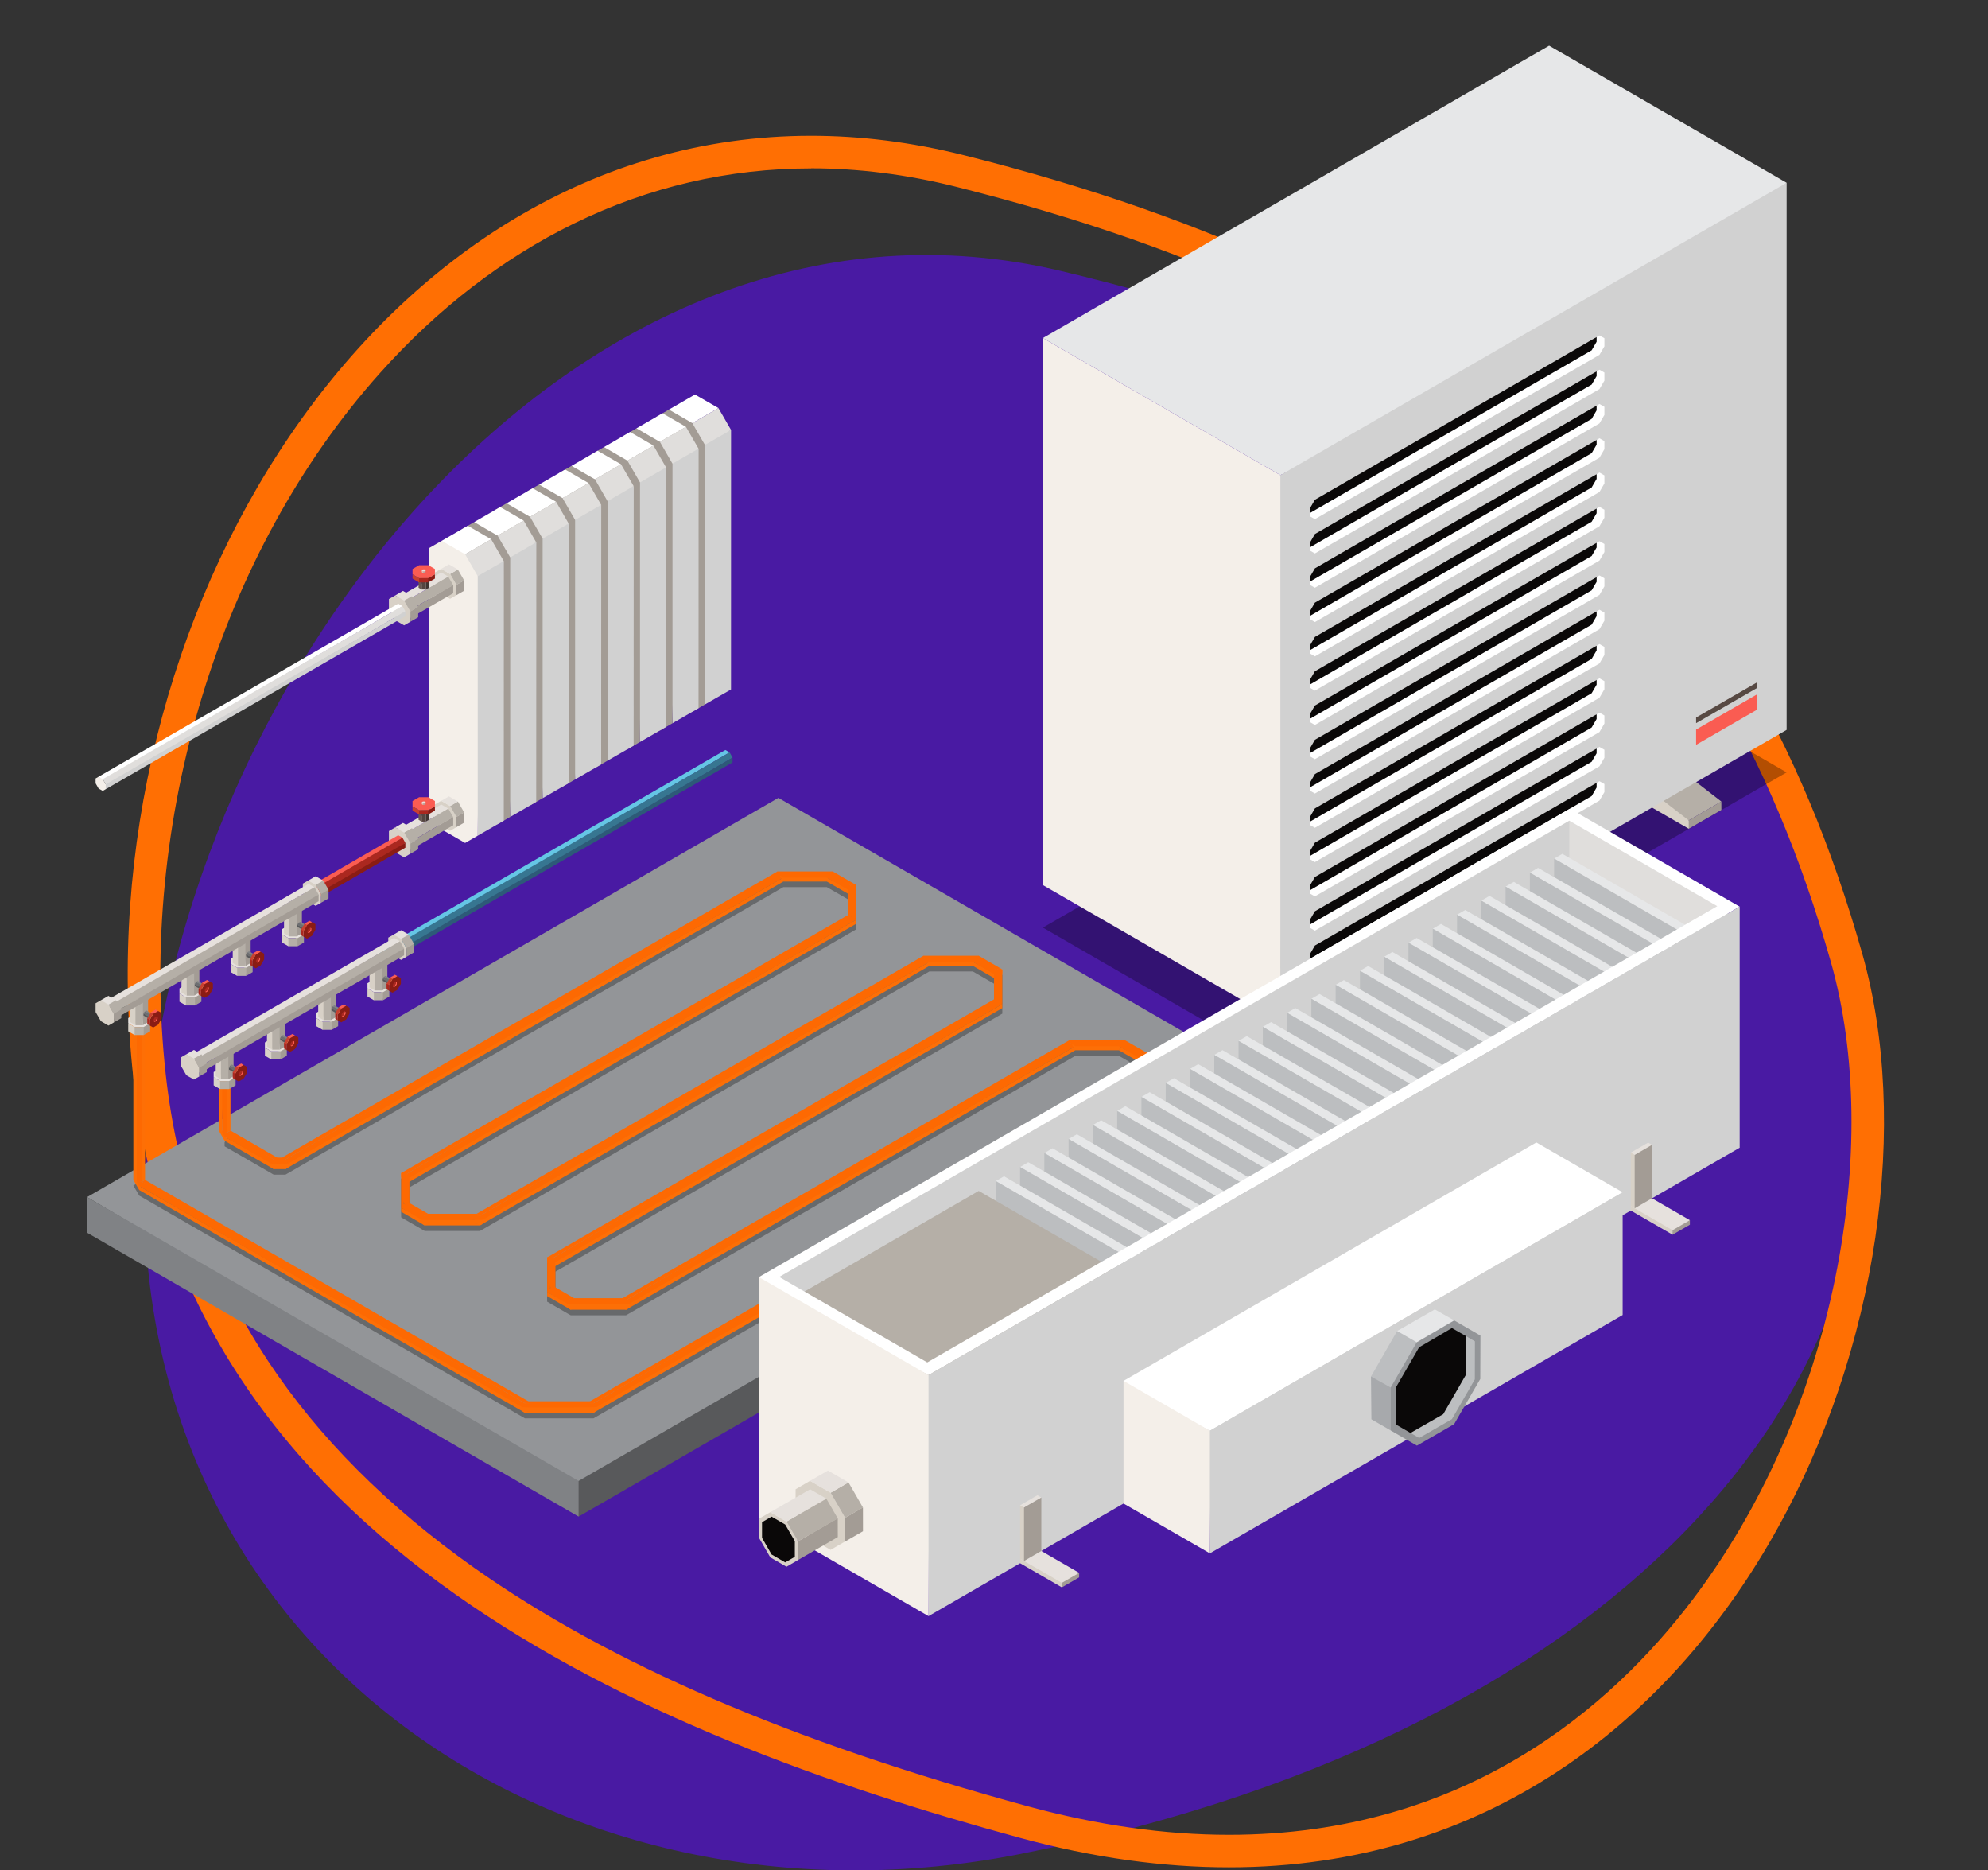 <?xml version="1.0" encoding="UTF-8"?><svg id="b" xmlns="http://www.w3.org/2000/svg" width="489.13" height="460.07" xmlns:xlink="http://www.w3.org/1999/xlink" viewBox="0 0 489.13 460.07"><rect x="0" y="0" width="489.13" height="460.07" fill="#333333" stroke="none"/><defs><clipPath id="d"><path d="M489.13,0v282.95l-26.63,12.82c-8.02,77.03-61.84,163.55-160.14,163.55-13.41,0-27.64-1.64-42.68-5.09-2.77.6-5.53,1.19-8.35,1.75-98.5,19.6-193.54-32.74-212.38-127.23-16.09-7.24-33.57-15.58-35.09-18.23-2.87-5.01-3.85-84.6-3.85-88.22S5.79,0,5.79,0h483.35Z" style="fill:none; stroke-width:0px;"/></clipPath></defs><g id="c"><path d="M456.17,251.74c17.51,82.8-52.11,173.82-204.85,204.24-114.18,22.74-223.75-51.22-215.33-175.48,7.88-116.29,107.72-241.73,225.09-213.84,122.42,29.09,173.73,84.13,195.08,185.08Z" style="fill:#491aa3; stroke-width:0px;"/><path d="M199.57,41.4c11.65,0,23.62,1.52,35.59,4.52,61.19,15.33,107.8,37.77,142.47,68.62,34.41,30.61,58.25,70.61,72.89,122.27,6.32,22.32,6.69,49.85,1.03,77.52-6,29.34-18.11,56.67-35.02,79.05-19.98,26.43-56.01,57.94-114.16,57.94-15.73,0-32.36-2.36-49.44-7.01-58.32-15.88-102.92-35.1-136.36-58.74-21.24-15.02-38.28-32.12-50.64-50.83-13.83-20.93-22.29-44.61-25.14-70.37-6.91-62.44,13.29-128.59,52.73-172.64,14.18-15.84,30.23-28.2,47.71-36.75,18.4-9,38.03-13.56,58.35-13.56h0M199.56,33.4c-106.8,0-179.24,118.91-166.74,231.84,12.67,114.38,125.65,161.63,218,186.79,18.36,5,35.54,7.29,51.54,7.29,126.22,0,179.1-142.64,155.85-224.69-29.83-105.26-97.19-165.43-221.12-196.47-12.91-3.23-25.44-4.76-37.53-4.76h0Z" style="fill:#ff6f03; stroke-width:0px;"/><g style="clip-path:url(#d);"><polygon points="307.54 271.42 312.45 266.08 191.51 196.26 21.42 294.46 142.84 366.16 307.54 271.42" style="fill:#939598; stroke-width:0px;"/><polygon points="145.39 364.37 142.36 364.28 21.42 294.46 21.42 303.22 142.36 373.05 145.39 364.37" style="fill:#808285; stroke-width:0px;"/><polygon points="312.45 274.85 312.45 266.08 142.36 364.28 142.36 373.05 312.45 274.85" style="fill:#58595b; stroke-width:0px;"/><polygon points="282.53 260.81 282.53 260.56 281.94 260.21 276.74 257.21 263.13 257.21 153.18 320.69 141.26 320.69 141.26 320.69 136.66 318.03 136.66 312.81 246.61 249.33 246.61 248.36 246.61 240.07 246.61 240.07 246.61 239.81 246.01 239.47 240.81 236.47 227.2 236.47 117.26 299.94 105.33 299.94 105.33 299.94 100.74 297.29 100.74 292.07 210.68 228.59 210.68 227.62 210.68 219.33 210.68 219.32 210.68 219.07 210.08 218.73 204.89 215.72 191.28 215.72 69.38 286.1 68.19 286.1 56.71 279.47 55.86 279.96 55.26 281 55.26 281.97 66.75 288.6 67.35 288.94 70.23 288.94 70.82 288.6 70.82 288.6 70.82 288.6 192.72 218.22 203.45 218.22 208.65 221.22 208.65 226.44 99.29 289.58 98.7 289.92 98.69 298.46 98.7 299.44 103.89 302.44 104.49 302.79 118.1 302.79 118.69 302.44 118.7 302.44 228.65 238.96 239.37 238.96 239.37 238.96 239.37 238.96 244.57 241.96 244.57 247.19 135.22 310.32 134.62 310.66 134.62 319.21 134.62 320.18 139.82 323.19 140.42 323.53 154.03 323.53 154.62 323.19 154.62 323.19 264.57 259.71 275.3 259.71 280.5 262.71 280.5 267.93 145.19 346.04 129.99 346.05 35.69 291.6 34.32 290.75 32.81 291.6 34.25 294.09 128.56 348.54 129.15 348.89 129.15 348.89 146.04 348.88 146.63 348.54 282.53 270.07 282.53 269.1 282.53 260.81 282.53 260.81" style="fill:#000; opacity:.3; stroke-width:0px;"/><polygon points="55.69 279.58 55.26 280.6 53.83 278.1 54.9 278.1 55.69 279.58" style="fill:#fd6f06; stroke-width:0px;"/><polygon points="55.86 279.23 55.26 279.62 54.67 278.59 55.2 278.41 55.86 278.59 55.86 279.23" style="fill:#fd6902; stroke-width:0px;"/><polygon points="53.83 263.88 54.94 264.22 54.67 278.59 53.83 278.1 53.83 263.88" style="fill:#fd6f06; stroke-width:0px;"/><polygon points="54.67 262.71 55.86 262.71 56.71 263.19 56.71 263.88 55.86 264.37 54.67 264.37 53.83 263.88 53.83 263.19 54.67 262.71" style="fill:#fd6902; stroke-width:0px;"/><polygon points="55.86 264.37 56.28 275.11 55.86 278.59 54.67 278.59 54.67 264.37 55.86 264.37" style="fill:#fd6902; stroke-width:0px;"/><polygon points="55.86 264.37 56.71 263.88 56.71 278.1 55.86 278.59 55.86 264.37" style="fill:#fd6f06; stroke-width:0px;"/><polygon points="70.82 287.23 70.56 286.09 192.72 215.88 192.72 216.85 70.82 287.23" style="fill:#fd6f06; stroke-width:0px;"/><polygon points="69.38 287.08 68.79 286.05 68.79 285.08 69.38 284.74 70.23 285.22 70.82 286.26 70.82 287.23 70.23 287.57 69.38 287.08" style="fill:#fd750f; stroke-width:0px;"/><polygon points="70.23 285.22 188.9 216.22 192.12 214.84 192.72 215.88 70.82 286.26 70.23 285.22" style="fill:#fd6902; stroke-width:0px;"/><polygon points="70.23 285.22 69.38 284.74 191.28 214.36 192.12 214.84 70.23 285.22" style="fill:#fd6902; stroke-width:0px;"/><polygon points="66.75 287.23 67.01 286.09 55.26 279.62 55.26 280.6 66.75 287.23" style="fill:#fd6f06; stroke-width:0px;"/><polygon points="68.19 287.08 68.79 286.05 68.79 285.08 68.19 284.74 67.35 285.22 66.75 286.26 66.75 287.23 67.35 287.57 68.19 287.08" style="fill:#fd750f; stroke-width:0px;"/><polygon points="67.35 285.22 59.09 279.97 55.86 278.59 55.26 279.62 66.75 286.26 67.35 285.22" style="fill:#fd6902; stroke-width:0px;"/><polygon points="67.35 285.22 68.19 284.74 56.71 278.1 55.86 278.59 67.35 285.22" style="fill:#fd6902; stroke-width:0px;"/><polygon points="239.82 236.2 227.82 236.2 228.65 237.59 239.37 237.59 239.82 236.2" style="fill:#fd6f06; stroke-width:0px;"/><polygon points="240.81 235.59 238.28 235.34 232.6 235.34 227.2 235.59 228.65 236.62 239.97 236.62 240.81 235.59" style="fill:#fd6902; stroke-width:0px;"/><rect x="227.2" y="235.1" width="13.61" height=".49" style="fill:#fd6902; stroke-width:0px;"/><polygon points="244.57 240.59 244.83 239.46 239.37 236.62 239.37 237.59 244.57 240.59" style="fill:#fd6f06; stroke-width:0px;"/><polygon points="246.01 240.45 246.61 239.42 246.61 238.45 246.01 238.1 245.17 238.59 244.57 239.62 244.57 240.59 245.17 240.94 246.01 240.45" style="fill:#fd750f; stroke-width:0px;"/><polygon points="245.17 238.59 243.19 236.96 239.97 235.59 239.37 236.62 244.57 239.62 245.17 238.59" style="fill:#fd6902; stroke-width:0px;"/><polygon points="245.17 238.59 246.01 238.1 240.81 235.1 239.97 235.59 245.17 238.59" style="fill:#fd6902; stroke-width:0px;"/><polygon points="246.01 238.1 246.61 238.7 246.61 246.99 245.65 245.98 245.65 239.13 246.01 238.1" style="fill:#fd6902; stroke-width:0px;"/><polygon points="244.57 238.7 245.17 238.59 245.42 239.17 245.42 245.88 244.57 245.95 244.57 238.7" style="fill:#fd6902; stroke-width:0px;"/><polygon points="245.17 238.59 246.01 238.1 246.01 245.95 245.17 245.95 245.17 238.59" style="fill:#fd6902; stroke-width:0px;"/><polygon points="136.66 311.44 136.4 310.3 246.61 246.99 246.61 247.96 136.66 311.44" style="fill:#fd6f06; stroke-width:0px;"/><polygon points="135.22 311.3 134.62 310.26 134.62 309.29 135.22 308.95 136.07 309.43 136.66 310.47 136.66 311.44 136.07 311.78 135.22 311.3" style="fill:#fd750f; stroke-width:0px;"/><polygon points="136.07 309.43 242.79 247.33 246.01 245.95 246.61 246.99 136.66 310.47 136.07 309.43" style="fill:#fd6902; stroke-width:0px;"/><polygon points="136.07 309.43 135.22 308.95 245.17 245.47 246.01 245.95 136.07 309.43" style="fill:#fd6902; stroke-width:0px;"/><polygon points="154.62 321.82 154.36 320.68 264.57 257.36 264.57 258.34 154.62 321.82" style="fill:#fd6f06; stroke-width:0px;"/><polygon points="153.19 321.67 152.59 320.64 152.59 319.66 153.18 319.32 154.03 319.81 154.62 320.84 154.62 321.82 154.03 322.16 153.19 321.67" style="fill:#fd750f; stroke-width:0px;"/><polygon points="154.03 319.81 260.75 257.7 263.98 256.32 264.57 257.36 154.62 320.84 154.03 319.81" style="fill:#fd6902; stroke-width:0px;"/><polygon points="154.03 319.81 153.18 319.32 263.13 255.84 263.98 256.32 154.03 319.81" style="fill:#fd6902; stroke-width:0px;"/><polygon points="135.86 316.67 136.66 317.2 136.66 310.47 136.56 309.85 136.07 309.43 135.92 310.28 135.86 316.67" style="fill:#fd6902; stroke-width:0px;"/><polygon points="135.51 310.08 135.22 308.95 134.62 309.29 134.62 317.84 135.31 317.84 135.22 316.81 135.51 314.96 135.51 310.08" style="fill:#fd6902; stroke-width:0px;"/><polygon points="136.07 316.32 135.83 316.59 135.22 316.81 135.22 308.95 135.87 309.01 136.07 309.43 136.07 316.32" style="fill:#fd6902; stroke-width:0px;"/><polygon points="139.82 321.81 140.08 320.68 134.62 317.84 134.62 318.81 139.82 321.81" style="fill:#fd6f06; stroke-width:0px;"/><polygon points="141.26 321.67 141.85 320.64 141.86 319.66 141.26 319.32 140.42 319.8 139.82 320.84 139.82 321.81 140.42 322.16 141.26 321.67" style="fill:#fd750f; stroke-width:0px;"/><polygon points="140.42 319.8 138.44 318.18 135.22 316.8 134.62 317.84 139.82 320.84 140.42 319.8" style="fill:#fd6902; stroke-width:0px;"/><polygon points="140.42 319.8 141.26 319.32 136.07 316.32 135.22 316.8 140.42 319.8" style="fill:#fd6902; stroke-width:0px;"/><polygon points="153.18 319.32 141.26 319.32 140.76 319.44 140.42 319.8 143.7 320.32 149.93 320.32 154.03 319.8 153.88 319.53 153.18 319.32" style="fill:#fd6902; stroke-width:0px;"/><polygon points="154.62 321.82 150.78 321.52 142.7 321.52 139.82 321.81 140.42 322.16 154.03 322.16 154.62 321.82" style="fill:#fd6f06; stroke-width:0px;"/><polygon points="154.62 320.84 144.34 320.32 139.82 320.84 139.61 321.3 139.82 321.81 154.62 321.81 154.9 321.27 154.62 320.84" style="fill:#fd6f06; stroke-width:0px;"/><polygon points="154.03 319.81 140.42 319.81 139.7 320.15 139.82 320.84 154.62 320.84 154.62 320.06 154.03 319.81" style="fill:#fd6902; stroke-width:0px;"/><polygon points="275.74 256.93 263.74 256.93 264.57 258.34 275.3 258.34 275.74 256.93" style="fill:#fd6f06; stroke-width:0px;"/><polygon points="276.74 256.32 274.21 256.08 268.53 256.08 263.13 256.32 264.57 257.36 275.9 257.36 276.74 256.32" style="fill:#fd6902; stroke-width:0px;"/><rect x="263.13" y="255.84" width="13.61" height=".49" style="fill:#fd6902; stroke-width:0px;"/><polygon points="280.5 261.34 280.76 260.2 275.3 257.36 275.3 258.34 280.5 261.34" style="fill:#fd6f06; stroke-width:0px;"/><polygon points="281.93 261.19 282.53 260.16 282.53 259.19 281.94 258.84 281.09 259.32 280.5 260.36 280.5 261.34 281.09 261.68 281.93 261.19" style="fill:#fd750f; stroke-width:0px;"/><polygon points="281.09 259.32 279.12 257.7 275.9 256.32 275.3 257.36 280.5 260.36 281.09 259.32" style="fill:#fd6902; stroke-width:0px;"/><polygon points="281.09 259.32 281.94 258.84 276.74 255.84 275.9 256.32 281.09 259.32" style="fill:#fd6902; stroke-width:0px;"/><polygon points="281.94 258.84 282.53 259.44 282.53 267.73 281.58 266.73 281.58 259.87 281.94 258.84" style="fill:#fd6902; stroke-width:0px;"/><polygon points="280.5 259.44 281.09 259.32 281.35 259.91 281.35 266.62 280.5 266.7 280.5 259.44" style="fill:#fd6902; stroke-width:0px;"/><polygon points="281.09 259.32 281.94 258.84 281.94 266.7 281.09 266.7 281.09 259.32" style="fill:#fd6902; stroke-width:0px;"/><polygon points="34.67 291.7 34.25 292.72 32.81 290.23 33.88 290.23 34.67 291.7" style="fill:#fd6f06; stroke-width:0px;"/><polygon points="34.84 291.35 34.25 291.75 33.65 290.71 34.18 290.53 34.85 290.71 34.84 291.35" style="fill:#fd6902; stroke-width:0px;"/><polygon points="32.81 254.01 33.92 254.35 33.65 290.71 32.81 290.23 32.81 254.01" style="fill:#fd6f06; stroke-width:0px;"/><polygon points="33.65 252.84 34.85 252.84 35.69 253.33 35.69 254.01 34.85 254.5 33.65 254.5 32.81 254.01 32.81 253.33 33.65 252.84" style="fill:#fd6902; stroke-width:0px;"/><polygon points="34.85 254.5 35.27 287.23 34.85 290.71 33.65 290.71 33.65 254.5 34.85 254.5" style="fill:#fd6902; stroke-width:0px;"/><polygon points="34.85 254.5 35.69 254.01 35.69 290.23 34.85 290.71 34.85 254.5" style="fill:#fd6f06; stroke-width:0px;"/><polygon points="128.56 347.17 128.82 346.03 34.25 291.75 34.25 292.72 128.56 347.17" style="fill:#fd6f06; stroke-width:0px;"/><polygon points="129.99 347.03 130.59 345.99 130.59 345.02 129.99 344.68 129.15 345.17 128.56 346.2 128.56 347.17 129.15 347.52 129.99 347.03" style="fill:#fd750f; stroke-width:0px;"/><polygon points="129.15 345.17 38.07 292.08 34.84 290.71 34.25 291.75 128.56 346.2 129.15 345.17" style="fill:#fd6902; stroke-width:0px;"/><polygon points="129.15 345.17 129.99 344.68 35.69 290.23 34.84 290.71 129.15 345.17" style="fill:#fd6902; stroke-width:0px;"/><polygon points="146.63 347.17 146.37 346.03 282.53 267.73 282.53 268.7 146.63 347.17" style="fill:#fd6f06; stroke-width:0px;"/><polygon points="145.2 347.03 144.6 345.99 144.6 345.02 145.19 344.67 146.04 345.16 146.63 346.19 146.63 347.17 146.04 347.51 145.2 347.03" style="fill:#fd750f; stroke-width:0px;"/><polygon points="146.04 345.16 278.71 268.07 281.94 266.7 282.53 267.73 146.63 346.19 146.04 345.16" style="fill:#fd6902; stroke-width:0px;"/><polygon points="146.04 345.16 145.19 344.67 281.09 266.21 281.94 266.7 146.04 345.16" style="fill:#fd6902; stroke-width:0px;"/><polygon points="145.19 344.67 129.99 344.68 129.49 344.8 129.15 345.17 135.71 345.68 141.95 345.68 146.04 345.16 145.9 344.89 145.19 344.67" style="fill:#fd6902; stroke-width:0px;"/><polygon points="146.63 347.17 142.79 346.88 134.71 346.88 128.56 347.17 129.15 347.52 146.04 347.51 146.63 347.17" style="fill:#fd6f06; stroke-width:0px;"/><polygon points="146.63 346.19 136.35 345.68 128.56 346.2 128.34 346.66 128.56 347.17 146.63 347.17 146.91 346.63 146.63 346.19" style="fill:#fd6f06; stroke-width:0px;"/><polygon points="146.04 345.16 129.15 345.17 128.44 345.51 128.56 346.2 146.63 346.19 146.63 345.42 146.04 345.16" style="fill:#fd6902; stroke-width:0px;"/><polygon points="203.89 215.46 191.89 215.46 192.72 216.85 203.45 216.85 203.89 215.46" style="fill:#fd6f06; stroke-width:0px;"/><polygon points="204.89 214.84 202.36 214.6 196.68 214.6 191.28 214.84 192.72 215.88 204.05 215.88 204.89 214.84" style="fill:#fd6902; stroke-width:0px;"/><rect x="191.28" y="214.36" width="13.6" height=".49" style="fill:#fd6902; stroke-width:0px;"/><polygon points="208.65 219.85 208.91 218.72 203.45 215.88 203.45 216.85 208.65 219.85" style="fill:#fd6f06; stroke-width:0px;"/><polygon points="210.08 219.71 210.68 218.68 210.68 217.7 210.08 217.36 209.24 217.84 208.65 218.88 208.65 219.85 209.24 220.2 210.08 219.71" style="fill:#fd750f; stroke-width:0px;"/><polygon points="209.24 217.84 207.27 216.22 204.05 214.84 203.45 215.88 208.65 218.88 209.24 217.84" style="fill:#fd6902; stroke-width:0px;"/><polygon points="209.24 217.84 210.08 217.36 204.89 214.36 204.05 214.84 209.24 217.84" style="fill:#fd6902; stroke-width:0px;"/><polygon points="210.08 217.36 210.68 217.7 210.68 226.25 209.73 225.24 209.73 218.39 210.08 217.36" style="fill:#fd6902; stroke-width:0px;"/><polygon points="208.65 217.95 209.24 217.84 209.5 218.43 209.5 225.14 208.65 225.21 208.65 217.95" style="fill:#fd6902; stroke-width:0px;"/><polygon points="209.24 217.84 210.08 217.36 210.08 225.21 209.24 225.21 209.24 217.84" style="fill:#fd6902; stroke-width:0px;"/><polygon points="100.73 290.7 100.47 289.57 210.68 226.25 210.68 227.22 100.73 290.7" style="fill:#fd6f06; stroke-width:0px;"/><polygon points="99.29 290.56 98.7 289.52 98.7 288.55 99.29 288.21 100.14 288.69 100.74 289.73 100.73 290.7 100.14 291.04 99.29 290.56" style="fill:#fd750f; stroke-width:0px;"/><polygon points="100.14 288.69 206.86 226.58 210.08 225.21 210.68 226.25 100.74 289.73 100.14 288.69" style="fill:#fd6902; stroke-width:0px;"/><polygon points="100.14 288.69 99.29 288.21 209.24 224.73 210.08 225.21 100.14 288.69" style="fill:#fd6902; stroke-width:0px;"/><polygon points="118.69 301.07 118.43 299.93 228.65 236.62 228.65 237.59 118.69 301.07" style="fill:#fd6f06; stroke-width:0px;"/><polygon points="117.26 300.93 116.66 299.89 116.66 298.92 117.26 298.57 118.1 299.06 118.7 300.09 118.69 301.07 118.1 301.42 117.26 300.93" style="fill:#fd750f; stroke-width:0px;"/><polygon points="118.1 299.06 224.83 236.96 228.05 235.59 228.65 236.62 118.7 300.09 118.1 299.06" style="fill:#fd6902; stroke-width:0px;"/><polygon points="118.1 299.06 117.26 298.57 227.2 235.1 228.05 235.59 118.1 299.06" style="fill:#fd6902; stroke-width:0px;"/><polygon points="99.94 295.93 100.74 296.46 100.74 289.73 100.63 289.11 100.14 288.69 100 289.53 99.94 295.93" style="fill:#fd6902; stroke-width:0px;"/><polygon points="99.59 289.34 99.29 288.21 98.7 288.55 98.69 297.09 99.38 297.09 99.29 296.06 99.59 294.22 99.59 289.34" style="fill:#fd6902; stroke-width:0px;"/><polygon points="100.14 295.58 99.9 295.85 99.29 296.06 99.29 288.21 99.95 288.27 100.14 288.69 100.14 295.58" style="fill:#fd6902; stroke-width:0px;"/><polygon points="103.89 301.07 104.16 299.93 98.69 297.09 98.7 298.07 103.89 301.07" style="fill:#fd6f06; stroke-width:0px;"/><polygon points="105.33 300.93 105.93 299.89 105.93 298.92 105.33 298.57 104.49 299.06 103.89 300.09 103.89 301.07 104.49 301.42 105.33 300.93" style="fill:#fd750f; stroke-width:0px;"/><polygon points="104.49 299.06 102.52 297.43 99.29 296.06 98.69 297.09 103.89 300.09 104.49 299.06" style="fill:#fd6902; stroke-width:0px;"/><polygon points="104.49 299.06 105.33 298.57 100.14 295.58 99.29 296.06 104.49 299.06" style="fill:#fd6902; stroke-width:0px;"/><polygon points="117.26 298.57 105.33 298.57 104.83 298.7 104.49 299.06 107.77 299.58 114.01 299.58 118.1 299.06 117.96 298.79 117.26 298.57" style="fill:#fd6902; stroke-width:0px;"/><polygon points="118.69 301.07 114.86 300.78 106.77 300.78 103.89 301.07 104.49 301.42 118.1 301.42 118.69 301.07" style="fill:#fd6f06; stroke-width:0px;"/><polygon points="118.7 300.09 108.41 299.58 103.89 300.09 103.68 300.55 103.89 301.07 118.7 301.07 118.97 300.53 118.7 300.09" style="fill:#fd6f06; stroke-width:0px;"/><polygon points="118.1 299.06 104.49 299.06 103.78 299.41 103.89 300.09 118.7 300.09 118.7 299.32 118.1 299.06" style="fill:#fd6902; stroke-width:0px;"/><polygon points="70.23 285.22 68.3 285.41 67.35 285.22 67.77 284.74 68.19 284.74 69.38 284.74 70.02 284.83 70.23 285.22" style="fill:#fd6902; stroke-width:0px;"/><polygon points="70.23 285.22 67.35 285.22 66.88 285.68 66.75 286.26 68.79 286.54 70.82 286.26 70.68 285.61 70.23 285.22" style="fill:#fd6902; stroke-width:0px;"/><polygon points="70.82 287.23 68.74 286.9 66.75 287.23 67.35 287.57 70.23 287.57 70.82 287.23" style="fill:#fd6f06; stroke-width:0px;"/><polygon points="70.82 286.26 66.75 286.26 66.55 286.7 66.75 287.23 70.82 287.23 71.03 286.65 70.82 286.26" style="fill:#fd6f06; stroke-width:0px;"/><polygon points="93.35 233.63 94.39 234.6 179.51 185.07 178.47 184.48 93.35 233.63" style="fill:#65c6e5; stroke-width:0px;"/><polygon points="92.62 235.25 93.35 236.51 94.38 237.11 95.12 236.69 95.12 235.49 94.38 234.22 93.35 233.63 92.62 234.05 92.62 235.25" style="fill:#428aa8; stroke-width:0px;"/><polygon points="95.12 235.49 107.17 229.14 180.24 186.35 179.51 185.07 94.38 234.22 95.12 235.49" style="fill:#377691; stroke-width:0px;"/><polygon points="95.12 235.49 95.12 236.69 180.24 187.54 180.24 186.35 95.12 235.49" style="fill:#2d5a78; stroke-width:0px;"/><polygon points="95.8 243.13 93.71 243.77 94.23 246.04 95.8 245.12 95.8 243.13" style="fill:#a39c95; stroke-width:0px;"/><polygon points="94.22 240.93 91.99 240.93 90.41 241.85 90.41 243.13 91.99 244.05 94.23 244.05 95.8 243.13 95.8 241.85 94.22 240.93" style="fill:#e6e1dd; stroke-width:0px;"/><polygon points="91.99 244.05 91.2 244.59 91.99 246.04 94.23 246.04 94.23 244.05 91.99 244.05" style="fill:#b5afa7; stroke-width:0px;"/><polygon points="91.99 244.05 90.41 243.13 90.41 245.12 91.99 246.04 91.99 244.05" style="fill:#d8d1c7; stroke-width:0px;"/><polygon points="95.31 237.11 93.6 237.63 94.02 243.63 95.31 242.88 95.31 237.11" style="fill:#a39c95; stroke-width:0px;"/><polygon points="94.02 235.32 92.2 235.32 90.9 236.05 90.9 237.11 92.2 237.86 94.02 237.86 95.31 237.11 95.31 236.05 94.02 235.32" style="fill:#e6e1dd; stroke-width:0px;"/><polygon points="92.2 237.86 91.55 238.29 92.2 243.63 94.02 243.63 94.02 237.86 92.2 237.86" style="fill:#b5afa7; stroke-width:0px;"/><polygon points="92.2 237.86 90.9 237.11 90.9 242.88 92.2 243.63 92.2 237.86" style="fill:#d8d1c7; stroke-width:0px;"/><polygon points="95.81 242.2 95.94 241.63 94.18 240.77 94.18 241.25 95.81 242.2" style="fill:#58595b; stroke-width:0px;"/><polygon points="96.53 242.12 96.83 241.61 96.83 241.12 96.53 240.95 96.11 241.19 95.81 241.71 95.81 242.2 96.11 242.37 96.53 242.12" style="fill:#fbe979; stroke-width:0px;"/><polygon points="96.11 241.19 96.09 240.94 94.48 240.25 94.18 240.77 95.81 241.71 96.11 241.19" style="fill:#6d6e71; stroke-width:0px;"/><polygon points="96.11 241.19 96.53 240.95 94.9 240.01 94.48 240.25 96.11 241.19" style="fill:#808285; stroke-width:0px;"/><polygon points="97.78 240.11 96.55 241.25 95.96 240.46 97.17 239.76 97.78 240.11" style="fill:#fa5c52; stroke-width:0px;"/><polygon points="98.63 242 97.77 243.49 96.57 244.18 95.71 243.69 95.71 242.29 96.57 240.81 97.78 240.11 98.63 240.6 98.63 242" style="fill:#8a1c14; stroke-width:0px;"/><polygon points="97.63 241.62 97.39 241.48 97.39 241.95 97.1 242.44 96.7 242.67 96.95 242.81 97.35 242.58 97.63 242.09 97.63 241.62" style="fill:#fa5c52; stroke-width:0px;"/><polygon points="97.39 241.48 97.35 241.46 96.95 241.7 96.67 242.19 96.66 242.64 96.7 242.67 97.1 242.44 97.39 241.95 97.39 241.48" style="fill:#ab281f; stroke-width:0px;"/><polygon points="95.71 242.29 95.41 242.82 95.11 241.95 95.96 240.46 96.57 240.81 95.71 242.29" style="fill:#c84030; stroke-width:0px;"/><polygon points="95.71 242.29 95.71 243.69 95.1 243.34 95.11 241.95 95.71 242.29" style="fill:#ab281f; stroke-width:0px;"/><polygon points="83.19 250.42 81.1 251.06 81.62 253.32 83.19 252.41 83.19 250.42" style="fill:#a39c95; stroke-width:0px;"/><polygon points="81.61 248.21 79.38 248.21 77.8 249.13 77.8 250.42 79.38 251.33 81.62 251.33 83.19 250.42 83.19 249.13 81.61 248.21" style="fill:#e6e1dd; stroke-width:0px;"/><polygon points="79.38 251.33 78.58 251.87 79.38 253.32 81.62 253.32 81.62 251.33 79.38 251.33" style="fill:#b5afa7; stroke-width:0px;"/><polygon points="79.38 251.33 77.8 250.42 77.8 252.41 79.38 253.32 79.38 251.33" style="fill:#d8d1c7; stroke-width:0px;"/><polygon points="82.69 244.39 80.99 244.91 81.41 250.91 82.69 250.16 82.69 244.39" style="fill:#a39c95; stroke-width:0px;"/><polygon points="81.41 242.59 79.58 242.59 78.29 243.34 78.29 244.39 79.58 245.14 81.41 245.14 82.69 244.39 82.69 243.34 81.41 242.59" style="fill:#e6e1dd; stroke-width:0px;"/><polygon points="79.58 245.14 78.93 245.58 79.58 250.91 81.41 250.91 81.41 245.14 79.58 245.14" style="fill:#b5afa7; stroke-width:0px;"/><polygon points="79.58 245.14 78.29 244.39 78.29 250.16 79.58 250.91 79.58 245.14" style="fill:#d8d1c7; stroke-width:0px;"/><polygon points="83.2 249.48 83.33 248.91 81.56 248.05 81.56 248.54 83.2 249.48" style="fill:#58595b; stroke-width:0px;"/><polygon points="83.92 249.41 84.22 248.89 84.22 248.4 83.92 248.23 83.5 248.47 83.2 248.99 83.2 249.48 83.5 249.65 83.92 249.41" style="fill:#fbe979; stroke-width:0px;"/><polygon points="83.5 248.47 83.48 248.22 81.86 247.53 81.56 248.05 83.2 248.99 83.5 248.47" style="fill:#6d6e71; stroke-width:0px;"/><polygon points="83.5 248.47 83.92 248.23 82.28 247.28 81.86 247.53 83.5 248.47" style="fill:#808285; stroke-width:0px;"/><polygon points="85.16 247.39 83.94 248.54 83.35 247.74 84.55 247.05 85.16 247.39" style="fill:#fa5c52; stroke-width:0px;"/><polygon points="86.02 249.29 85.16 250.77 83.96 251.47 83.1 250.97 83.09 249.58 83.95 248.09 85.16 247.39 86.02 247.89 86.02 249.29" style="fill:#8a1c14; stroke-width:0px;"/><polygon points="85.02 248.9 84.78 248.77 84.77 249.23 84.49 249.72 84.09 249.95 84.34 250.09 84.73 249.86 85.02 249.37 85.02 248.9" style="fill:#fa5c52; stroke-width:0px;"/><polygon points="84.78 248.77 84.73 248.74 84.34 248.98 84.05 249.47 84.05 249.93 84.09 249.95 84.49 249.72 84.77 249.23 84.78 248.77" style="fill:#ab281f; stroke-width:0px;"/><polygon points="83.09 249.58 82.79 250.1 82.49 249.23 83.35 247.74 83.95 248.09 83.09 249.58" style="fill:#c84030; stroke-width:0px;"/><polygon points="83.09 249.58 83.1 250.97 82.49 250.62 82.49 249.23 83.09 249.58" style="fill:#ab281f; stroke-width:0px;"/><polygon points="70.57 257.7 68.49 258.34 69 260.6 70.57 259.69 70.57 257.7" style="fill:#a39c95; stroke-width:0px;"/><polygon points="69 255.49 66.76 255.49 65.18 256.42 65.18 257.7 66.76 258.61 69 258.61 70.57 257.7 70.57 256.42 69 255.49" style="fill:#e6e1dd; stroke-width:0px;"/><polygon points="66.76 258.61 65.97 259.15 66.76 260.6 69 260.6 69 258.61 66.76 258.61" style="fill:#b5afa7; stroke-width:0px;"/><polygon points="66.76 258.61 65.18 257.7 65.18 259.69 66.76 260.6 66.76 258.61" style="fill:#d8d1c7; stroke-width:0px;"/><polygon points="70.08 251.67 68.38 252.19 68.8 258.19 70.08 257.44 70.08 251.67" style="fill:#a39c95; stroke-width:0px;"/><polygon points="68.8 249.88 66.97 249.88 65.68 250.62 65.68 251.67 66.97 252.42 68.8 252.42 70.08 251.67 70.08 250.62 68.8 249.88" style="fill:#e6e1dd; stroke-width:0px;"/><polygon points="66.97 252.42 66.32 252.86 66.97 258.19 68.8 258.19 68.8 252.42 66.97 252.42" style="fill:#b5afa7; stroke-width:0px;"/><polygon points="66.97 252.42 65.68 251.67 65.68 257.44 66.97 258.19 66.97 252.42" style="fill:#d8d1c7; stroke-width:0px;"/><polygon points="70.59 256.76 70.71 256.19 68.95 255.33 68.95 255.82 70.59 256.76" style="fill:#58595b; stroke-width:0px;"/><polygon points="71.31 256.69 71.6 256.17 71.6 255.69 71.3 255.51 70.88 255.76 70.59 256.27 70.59 256.76 70.88 256.93 71.31 256.69" style="fill:#fbe979; stroke-width:0px;"/><polygon points="70.88 255.76 70.86 255.5 69.25 254.81 68.95 255.33 70.59 256.27 70.88 255.76" style="fill:#6d6e71; stroke-width:0px;"/><polygon points="70.88 255.76 71.3 255.51 69.67 254.57 69.25 254.81 70.88 255.76" style="fill:#808285; stroke-width:0px;"/><polygon points="72.55 254.68 71.32 255.82 70.73 255.03 71.94 254.33 72.55 254.68" style="fill:#fa5c52; stroke-width:0px;"/><polygon points="73.4 256.57 72.55 258.05 71.34 258.75 70.48 258.26 70.48 256.86 71.34 255.38 72.55 254.68 73.4 255.17 73.4 256.57" style="fill:#8a1c14; stroke-width:0px;"/><polygon points="72.4 256.19 72.16 256.05 72.16 256.51 71.88 257 71.48 257.24 71.72 257.37 72.12 257.14 72.4 256.65 72.4 256.19" style="fill:#fa5c52; stroke-width:0px;"/><polygon points="72.16 256.05 72.12 256.03 71.72 256.26 71.44 256.75 71.44 257.21 71.48 257.24 71.88 257 72.16 256.51 72.16 256.05" style="fill:#ab281f; stroke-width:0px;"/><polygon points="70.48 256.86 70.18 257.38 69.88 256.51 70.73 255.03 71.34 255.38 70.48 256.86" style="fill:#c84030; stroke-width:0px;"/><polygon points="70.48 256.86 70.48 258.26 69.88 257.9 69.88 256.51 70.48 256.86" style="fill:#ab281f; stroke-width:0px;"/><polygon points="57.96 264.98 55.87 265.62 56.39 267.89 57.96 266.97 57.96 264.98" style="fill:#a39c95; stroke-width:0px;"/><polygon points="56.38 262.78 54.15 262.78 52.57 263.7 52.57 264.98 54.15 265.9 56.39 265.9 57.96 264.98 57.96 263.7 56.38 262.78" style="fill:#e6e1dd; stroke-width:0px;"/><polygon points="54.15 265.9 53.36 266.43 54.15 267.89 56.39 267.89 56.39 265.9 54.15 265.9" style="fill:#b5afa7; stroke-width:0px;"/><polygon points="54.15 265.9 52.57 264.98 52.57 266.97 54.15 267.89 54.15 265.9" style="fill:#d8d1c7; stroke-width:0px;"/><polygon points="57.47 258.96 55.76 259.47 56.18 265.47 57.47 264.72 57.47 258.96" style="fill:#a39c95; stroke-width:0px;"/><polygon points="56.18 257.16 54.36 257.16 53.07 257.9 53.07 258.96 54.36 259.7 56.18 259.7 57.47 258.96 57.47 257.9 56.18 257.16" style="fill:#e6e1dd; stroke-width:0px;"/><polygon points="54.36 259.7 53.71 260.14 54.36 265.47 56.18 265.47 56.18 259.7 54.36 259.7" style="fill:#b5afa7; stroke-width:0px;"/><polygon points="54.36 259.7 53.07 258.96 53.07 264.72 54.36 265.47 54.36 259.7" style="fill:#d8d1c7; stroke-width:0px;"/><polygon points="57.97 264.04 58.1 263.47 56.34 262.61 56.34 263.1 57.97 264.04" style="fill:#58595b; stroke-width:0px;"/><polygon points="58.69 263.97 58.99 263.45 58.99 262.97 58.69 262.79 58.27 263.04 57.97 263.56 57.97 264.04 58.27 264.21 58.69 263.97" style="fill:#fbe979; stroke-width:0px;"/><polygon points="58.27 263.04 58.25 262.78 56.64 262.09 56.34 262.61 57.97 263.56 58.27 263.04" style="fill:#6d6e71; stroke-width:0px;"/><polygon points="58.27 263.04 58.69 262.79 57.06 261.85 56.64 262.09 58.27 263.04" style="fill:#808285; stroke-width:0px;"/><polygon points="59.94 261.96 58.71 263.1 58.12 262.31 59.33 261.61 59.94 261.96" style="fill:#fa5c52; stroke-width:0px;"/><polygon points="60.79 263.85 59.93 265.33 58.73 266.03 57.87 265.54 57.87 264.14 58.72 262.66 59.94 261.96 60.79 262.45 60.79 263.85" style="fill:#8a1c14; stroke-width:0px;"/><polygon points="59.79 263.47 59.55 263.33 59.54 263.79 59.26 264.29 58.86 264.52 59.11 264.66 59.51 264.43 59.79 263.94 59.79 263.47" style="fill:#fa5c52; stroke-width:0px;"/><polygon points="59.55 263.33 59.51 263.31 59.11 263.54 58.82 264.03 58.82 264.49 58.86 264.52 59.26 264.29 59.54 263.79 59.55 263.33" style="fill:#ab281f; stroke-width:0px;"/><polygon points="57.87 264.14 57.56 264.66 57.26 263.79 58.12 262.31 58.72 262.66 57.87 264.14" style="fill:#c84030; stroke-width:0px;"/><polygon points="57.87 264.14 57.87 265.54 57.26 265.19 57.26 263.79 57.87 264.14" style="fill:#ab281f; stroke-width:0px;"/><polygon points="96.84 229.89 98.71 231.63 100.54 229.88 98.69 228.81 96.84 229.89" style="fill:#e6e1dd; stroke-width:0px;"/><polygon points="95.53 232.77 96.84 235.04 98.69 236.11 100 235.36 100 233.22 98.69 230.95 96.84 229.89 95.53 230.64 95.53 232.77" style="fill:#d8d1c7; stroke-width:0px;"/><polygon points="100 233.22 100.47 234.02 101.85 232.15 100.54 229.88 98.69 230.95 100 233.22" style="fill:#b5afa7; stroke-width:0px;"/><polygon points="100 233.22 100 235.36 101.85 234.28 101.85 232.15 100 233.22" style="fill:#a39c95; stroke-width:0px;"/><polygon points="47.82 259.07 49.28 260.44 98.4 231.54 96.95 230.71 47.82 259.07" style="fill:#e6e1dd; stroke-width:0px;"/><polygon points="46.8 261.33 47.82 263.1 49.26 263.94 50.29 263.35 50.29 261.68 49.26 259.9 47.82 259.07 46.8 259.66 46.8 261.33" style="fill:#a39c95; stroke-width:0px;"/><polygon points="50.29 261.68 94.62 236.92 99.42 233.31 98.4 231.54 49.26 259.9 50.29 261.68" style="fill:#b5afa7; stroke-width:0px;"/><polygon points="50.29 261.68 50.29 263.35 99.42 234.98 99.42 233.31 50.29 261.68" style="fill:#a39c95; stroke-width:0px;"/><polygon points="45.85 259.32 47.72 261.07 49.56 259.32 47.71 258.26 45.85 259.32" style="fill:#e6e1dd; stroke-width:0px;"/><polygon points="44.54 262.21 45.85 264.48 47.71 265.55 49.02 264.79 49.02 262.65 47.71 260.39 45.85 259.32 44.54 260.08 44.54 262.21" style="fill:#d8d1c7; stroke-width:0px;"/><polygon points="49.02 262.65 49.48 263.46 50.87 261.59 49.56 259.32 47.71 260.39 49.02 262.65" style="fill:#b5afa7; stroke-width:0px;"/><polygon points="49.02 262.65 49.02 264.79 50.87 263.72 50.87 261.59 49.02 262.65" style="fill:#a39c95; stroke-width:0px;"/><polygon points="176.76 100.37 170.34 104.08 166.32 104.29 164.58 100.75 170.99 97.05 176.76 100.37" style="fill:#fff; stroke-width:0px;"/><polygon points="179.86 169.59 173.44 173.28 171.81 116.02 171.37 108.86 179.87 105.74 179.86 169.59" style="fill:#d1d1d1; stroke-width:0px;"/><polygon points="179.86 105.75 173.44 109.44 169.69 108.43 170.34 104.08 176.76 100.37 179.86 105.75" style="fill:#e0dedc; stroke-width:0px;"/><polygon points="164.58 100.75 161.49 102.54 161.49 166.38 164.58 171.75 170.34 175.08 173.44 173.28 173.44 109.44 170.34 104.08 164.58 100.75" style="fill:#a39c95; stroke-width:0px;"/><polygon points="168.77 104.99 162.36 108.69 158.33 108.9 156.6 105.36 163.01 101.66 168.77 104.99" style="fill:#fff; stroke-width:0px;"/><polygon points="171.87 174.2 165.46 177.9 163.83 120.64 163.38 113.47 171.89 110.34 171.87 174.2" style="fill:#d1d1d1; stroke-width:0px;"/><polygon points="171.87 110.36 165.46 114.05 161.71 113.05 162.36 108.69 168.77 104.99 171.87 110.36" style="fill:#e0dedc; stroke-width:0px;"/><polygon points="156.6 105.36 153.5 107.15 153.5 170.99 156.6 176.36 162.36 179.69 165.46 177.9 165.46 114.05 162.36 108.69 156.6 105.36" style="fill:#a39c95; stroke-width:0px;"/><polygon points="160.78 109.6 154.37 113.3 150.34 113.51 148.61 109.97 155.02 106.27 160.78 109.6" style="fill:#fff; stroke-width:0px;"/><polygon points="163.88 178.81 157.47 182.51 155.84 125.24 155.39 118.08 163.91 114.96 163.88 178.81" style="fill:#d1d1d1; stroke-width:0px;"/><polygon points="163.88 114.97 157.47 118.67 153.72 117.66 154.37 113.3 160.78 109.6 163.88 114.97" style="fill:#e0dedc; stroke-width:0px;"/><polygon points="148.61 109.97 145.51 111.77 145.51 175.6 148.61 180.97 154.37 184.29 157.47 182.51 157.47 118.67 154.37 113.3 148.61 109.97" style="fill:#a39c95; stroke-width:0px;"/><polygon points="152.8 114.21 146.39 117.91 142.36 118.12 140.63 114.59 147.03 110.88 152.8 114.21" style="fill:#fff; stroke-width:0px;"/><polygon points="155.9 183.42 149.48 187.11 147.85 129.85 147.41 122.7 155.92 119.57 155.9 183.42" style="fill:#d1d1d1; stroke-width:0px;"/><polygon points="155.9 119.57 149.48 123.28 145.74 122.27 146.39 117.91 152.8 114.21 155.9 119.57" style="fill:#e0dedc; stroke-width:0px;"/><polygon points="140.63 114.59 137.53 116.37 137.53 180.21 140.63 185.58 146.39 188.91 149.48 187.11 149.48 123.28 146.39 117.91 140.63 114.59" style="fill:#a39c95; stroke-width:0px;"/><polygon points="144.81 118.83 138.4 122.52 134.37 122.73 132.64 119.19 139.05 115.49 144.81 118.83" style="fill:#fff; stroke-width:0px;"/><polygon points="147.91 188.03 141.5 191.73 139.87 134.47 139.42 127.3 147.93 124.18 147.91 188.03" style="fill:#d1d1d1; stroke-width:0px;"/><polygon points="147.91 124.19 141.5 127.89 137.75 126.88 138.4 122.52 144.81 118.83 147.91 124.19" style="fill:#e0dedc; stroke-width:0px;"/><polygon points="132.64 119.19 129.54 120.98 129.54 184.82 132.64 190.2 138.4 193.52 141.5 191.73 141.5 127.89 138.4 122.52 132.64 119.19" style="fill:#a39c95; stroke-width:0px;"/><polygon points="136.82 123.43 130.41 127.13 126.38 127.34 124.65 123.8 131.06 120.1 136.82 123.43" style="fill:#fff; stroke-width:0px;"/><polygon points="139.92 192.64 133.51 196.34 131.88 139.07 131.43 131.91 139.94 128.78 139.92 192.64" style="fill:#d1d1d1; stroke-width:0px;"/><polygon points="139.92 128.79 133.51 132.5 129.77 131.49 130.41 127.13 136.82 123.43 139.92 128.79" style="fill:#e0dedc; stroke-width:0px;"/><polygon points="124.65 123.8 121.55 125.59 121.55 189.44 124.65 194.8 130.41 198.12 133.51 196.34 133.51 132.5 130.41 127.13 124.65 123.8" style="fill:#a39c95; stroke-width:0px;"/><polygon points="128.83 128.04 122.42 131.75 118.4 131.96 116.67 128.42 123.08 124.72 128.83 128.04" style="fill:#fff; stroke-width:0px;"/><polygon points="131.93 197.25 125.53 200.95 123.9 143.68 123.44 136.53 131.96 133.4 131.93 197.25" style="fill:#d1d1d1; stroke-width:0px;"/><polygon points="131.93 133.4 125.53 137.11 121.77 136.1 122.42 131.75 128.83 128.04 131.93 133.4" style="fill:#e0dedc; stroke-width:0px;"/><polygon points="116.67 128.42 113.57 130.21 113.57 194.05 116.67 199.41 122.42 202.75 125.53 200.95 125.53 137.11 122.42 131.75 116.67 128.42" style="fill:#a39c95; stroke-width:0px;"/><polygon points="120.85 132.65 114.44 136.35 110.41 136.57 108.68 133.03 115.09 129.32 120.85 132.65" style="fill:#fff; stroke-width:0px;"/><polygon points="123.95 201.87 117.54 205.56 115.91 148.29 115.46 141.14 123.97 138.01 123.95 201.87" style="fill:#d1d1d1; stroke-width:0px;"/><polygon points="123.95 138.02 117.54 141.72 113.79 140.72 114.44 136.35 120.85 132.65 123.95 138.02" style="fill:#e0dedc; stroke-width:0px;"/><polygon points="108.68 133.03 105.58 134.81 105.58 198.65 108.68 204.03 114.44 207.35 117.54 205.56 117.54 141.72 114.44 136.35 108.68 133.03" style="fill:#f4efe9; stroke-width:0px;"/><path d="M107,143.35l1.55,2.67,2.19,1.27,1.55-.89v-2.53l-1.55-2.68-2.19-1.27-1.54.9v2.53Z" style="fill:#d8d1c7; stroke-width:0px;"/><rect x="111.37" y="140.43" width="2.2" height="3.09" transform="translate(-55.86 75.11) rotate(-29.95)" style="fill:#b5afa7; stroke-width:0px;"/><polygon points="114.2 142.76 114.2 145.3 112.29 146.4 112.29 143.87 114.2 142.76" style="fill:#a39c95; stroke-width:0px;"/><polygon points="112.66 140.09 110.46 138.82 108.55 139.92 110.74 141.19 112.66 140.09" style="fill:#e6e1dd; stroke-width:0px;"/><path d="M98.07,148.87l1.22,2.12,1.73,1,1.22-.71v-2l-1.22-2.11-1.73-1-1.22.71v2Z" style="fill:#d8d1c7; stroke-width:0px;"/><rect x="100.92" y="144.33" width="10.7" height="2.44" transform="translate(-58.51 72.56) rotate(-29.97)" style="fill:#b5afa7; stroke-width:0px;"/><polygon points="111.51 143.93 111.51 145.92 102.24 151.27 102.24 149.27 111.51 143.93" style="fill:#a39c95; stroke-width:0px;"/><polygon points="110.29 141.82 108.56 140.82 99.29 146.16 101.02 147.17 110.29 141.82" style="fill:#e6e1dd; stroke-width:0px;"/><path d="M104.78,140.17h-1.05l-.74.43v.61l.74.42h1.05l.74-.42v-.61l-.74-.43Z" style="fill:#836e69; stroke-width:0px;"/><rect x="103.73" y="141.63" width="1.05" height="3.38" style="fill:#544540; stroke-width:0px;"/><polygon points="103.73 145.01 102.99 144.58 102.99 141.21 103.73 141.63 103.73 145.01" style="fill:#685750; stroke-width:0px;"/><polygon points="104.78 145.01 105.52 144.58 105.52 141.21 104.78 141.63 104.78 145.01" style="fill:#403531; stroke-width:0px;"/><path d="M105.4,139.03h-2.28l-1.62.93v1.32l1.62.93h2.28l1.61-.93v-1.32l-1.61-.93Z" style="fill:#fa5c52; stroke-width:0px;"/><rect x="103.12" y="142.22" width="2.28" height="1.04" style="fill:#ab281f; stroke-width:0px;"/><polygon points="105.4 143.26 107.01 142.32 107.01 141.28 105.4 142.22 105.4 143.26" style="fill:#8a1c14; stroke-width:0px;"/><polygon points="103.12 143.26 101.5 142.32 101.5 141.28 103.12 142.22 103.12 143.26" style="fill:#c84030; stroke-width:0px;"/><path d="M104.45,140.06h-.38l-.27.16v.22l.27.16h.38l.27-.16v-.22l-.27-.16Z" style="fill:#e6e1dd; stroke-width:0px;"/><rect x="104.06" y="140.6" width=".38" height=".3" style="fill:#b5afa7; stroke-width:0px;"/><polygon points="104.06 140.9 103.79 140.74 103.79 140.44 104.06 140.6 104.06 140.9" style="fill:#d8d1c7; stroke-width:0px;"/><polygon points="104.45 140.9 104.72 140.74 104.72 140.44 104.45 140.6 104.45 140.9" style="fill:#a39c95; stroke-width:0px;"/><path d="M95.69,149.88l1.55,2.68,2.19,1.26,1.55-.89v-2.53s-1.55-2.68-1.55-2.68l-2.19-1.26-1.55.89v2.53Z" style="fill:#d8d1c7; stroke-width:0px;"/><rect x="100.06" y="146.96" width="2.2" height="3.1" transform="translate(-60.75 70.57) rotate(-30.03)" style="fill:#b5afa7; stroke-width:0px;"/><polygon points="102.89 149.3 102.89 151.83 100.98 152.93 100.98 150.4 102.89 149.3" style="fill:#a39c95; stroke-width:0px;"/><polygon points="101.34 146.62 99.15 145.35 97.24 146.46 99.43 147.71 101.34 146.62" style="fill:#e6e1dd; stroke-width:0px;"/><polygon points="24.25 191.06 25.29 192.04 99.01 149.09 97.97 148.49 24.25 191.06" style="fill:#fff; stroke-width:0px;"/><polygon points="23.52 192.68 24.25 193.96 25.28 194.55 26.02 194.13 26.02 192.93 25.28 191.66 24.25 191.06 23.52 191.49 23.52 192.68" style="fill:#f4efe9; stroke-width:0px;"/><polygon points="26.02 192.93 26.67 193.15 99.74 150.36 99.01 149.09 25.28 191.66 26.02 192.93" style="fill:#e0dedc; stroke-width:0px;"/><polygon points="26.02 192.93 26.02 194.13 99.74 151.56 99.74 150.36 26.02 192.93" style="fill:#d1d1d1; stroke-width:0px;"/><path d="M107,200.41l1.55,2.69,2.19,1.26,1.55-.89v-2.53l-1.55-2.69-2.19-1.27-1.54.89v2.53Z" style="fill:#d8d1c7; stroke-width:0px;"/><polygon points="112.66 197.16 114.2 199.83 112.29 200.95 110.74 198.26 112.66 197.16" style="fill:#b5afa7; stroke-width:0px;"/><polygon points="114.2 199.83 114.2 202.36 112.29 203.47 112.29 200.95 114.2 199.83" style="fill:#a39c95; stroke-width:0px;"/><polygon points="112.66 197.16 110.46 195.89 108.55 196.99 110.74 198.26 112.66 197.16" style="fill:#e6e1dd; stroke-width:0px;"/><path d="M98.07,205.94l1.22,2.12,1.73,1,1.22-.7v-2l-1.22-2.12-1.73-1-1.22.71v1.99Z" style="fill:#d8d1c7; stroke-width:0px;"/><rect x="100.91" y="201.4" width="10.7" height="2.44" transform="translate(-86.94 80.07) rotate(-29.94)" style="fill:#b5afa7; stroke-width:0px;"/><polygon points="111.51 201 111.51 203 102.24 208.35 102.24 206.35 111.51 201" style="fill:#a39c95; stroke-width:0px;"/><polygon points="110.29 198.88 108.56 197.89 99.29 203.24 101.02 204.24 110.29 198.88" style="fill:#e6e1dd; stroke-width:0px;"/><path d="M104.78,197.24h-1.05l-.74.43v.61l.74.43h1.05l.74-.43v-.61l-.74-.43Z" style="fill:#836e69; stroke-width:0px;"/><rect x="103.73" y="198.71" width="1.05" height="3.38" style="fill:#544540; stroke-width:0px;"/><polygon points="103.73 202.09 102.99 201.66 102.99 198.27 103.73 198.71 103.73 202.09" style="fill:#685750; stroke-width:0px;"/><polygon points="104.78 202.09 105.52 201.66 105.52 198.27 104.78 198.71 104.78 202.09" style="fill:#403531; stroke-width:0px;"/><path d="M105.4,196.1h-2.28l-1.62.93v1.33l1.62.93h2.28l1.61-.93v-1.33l-1.61-.93Z" style="fill:#fa5c52; stroke-width:0px;"/><rect x="103.12" y="199.29" width="2.28" height="1.03" style="fill:#ab281f; stroke-width:0px;"/><polygon points="105.4 200.32 107.01 199.4 107.01 198.36 105.4 199.29 105.4 200.32" style="fill:#8a1c14; stroke-width:0px;"/><polygon points="103.12 200.32 101.5 199.4 101.5 198.36 103.12 199.29 103.12 200.32" style="fill:#c84030; stroke-width:0px;"/><path d="M104.45,197.14h-.38l-.27.15v.23l.27.15h.38l.27-.15v-.23l-.27-.15Z" style="fill:#e6e1dd; stroke-width:0px;"/><rect x="104.06" y="197.66" width=".38" height=".3" style="fill:#b5afa7; stroke-width:0px;"/><polygon points="104.06 197.97 103.79 197.81 103.79 197.52 104.06 197.66 104.06 197.97" style="fill:#d8d1c7; stroke-width:0px;"/><polygon points="104.45 197.97 104.72 197.81 104.72 197.52 104.45 197.66 104.45 197.97" style="fill:#a39c95; stroke-width:0px;"/><path d="M95.69,206.95l1.55,2.67,2.19,1.27,1.55-.9v-2.53s-1.55-2.67-1.55-2.67l-2.19-1.27-1.55.9v2.53Z" style="fill:#d8d1c7; stroke-width:0px;"/><rect x="100.06" y="204.04" width="2.2" height="3.09" transform="translate(-89.45 78.44) rotate(-30.1)" style="fill:#b5afa7; stroke-width:0px;"/><polygon points="102.89 206.37 102.89 208.9 100.98 210 100.98 207.47 102.89 206.37" style="fill:#a39c95; stroke-width:0px;"/><polygon points="101.34 203.69 99.15 202.42 97.24 203.52 99.43 204.8 101.34 203.69" style="fill:#e6e1dd; stroke-width:0px;"/><polygon points="77.29 217.42 78.33 218.4 99.01 206.04 97.97 205.45 77.29 217.42" style="fill:#fa5c52; stroke-width:0px;"/><polygon points="76.55 219.04 77.29 220.3 78.32 220.9 79.06 220.48 79.06 219.28 78.32 218.01 77.29 217.42 76.55 217.84 76.55 219.04" style="fill:#c84030; stroke-width:0px;"/><polygon points="79.06 219.28 96.3 209.9 99.74 207.32 99.01 206.04 78.32 218.01 79.06 219.28" style="fill:#ab281f; stroke-width:0px;"/><polygon points="79.06 219.28 79.06 220.48 99.74 208.51 99.74 207.32 79.06 219.28" style="fill:#8a1c14; stroke-width:0px;"/><polygon points="74.78 229.85 72.69 230.49 73.2 232.75 74.78 231.84 74.78 229.85" style="fill:#a39c95; stroke-width:0px;"/><polygon points="73.2 227.65 70.96 227.65 69.38 228.56 69.38 229.85 70.96 230.76 73.2 230.76 74.78 229.85 74.78 228.56 73.2 227.65" style="fill:#e6e1dd; stroke-width:0px;"/><polygon points="70.96 230.76 70.17 231.3 70.96 232.75 73.2 232.75 73.2 230.76 70.96 230.76" style="fill:#b5afa7; stroke-width:0px;"/><polygon points="70.96 230.76 69.38 229.85 69.38 231.84 70.96 232.75 70.96 230.76" style="fill:#d8d1c7; stroke-width:0px;"/><polygon points="74.28 223.83 72.58 224.34 73 230.34 74.28 229.59 74.28 223.83" style="fill:#a39c95; stroke-width:0px;"/><polygon points="73 222.02 71.17 222.02 69.88 222.77 69.88 223.83 71.17 224.57 73 224.57 74.28 223.83 74.28 222.77 73 222.02" style="fill:#e6e1dd; stroke-width:0px;"/><polygon points="71.17 224.57 70.52 225.01 71.17 230.34 73 230.34 73 224.57 71.17 224.57" style="fill:#b5afa7; stroke-width:0px;"/><polygon points="71.17 224.57 69.88 223.83 69.88 229.59 71.17 230.34 71.17 224.57" style="fill:#d8d1c7; stroke-width:0px;"/><polygon points="74.78 228.91 74.91 228.34 73.15 227.48 73.15 227.97 74.78 228.91" style="fill:#58595b; stroke-width:0px;"/><polygon points="75.51 228.84 75.8 228.32 75.8 227.84 75.5 227.66 75.08 227.9 74.78 228.42 74.78 228.91 75.08 229.09 75.51 228.84" style="fill:#fbe979; stroke-width:0px;"/><polygon points="75.08 227.9 75.07 227.65 73.45 226.96 73.15 227.48 74.78 228.42 75.08 227.9" style="fill:#6d6e71; stroke-width:0px;"/><polygon points="75.08 227.9 75.5 227.66 73.87 226.72 73.45 226.96 75.08 227.9" style="fill:#808285; stroke-width:0px;"/><polygon points="76.75 226.83 75.53 227.97 74.94 227.18 76.14 226.48 76.75 226.83" style="fill:#fa5c52; stroke-width:0px;"/><polygon points="77.6 228.72 76.75 230.2 75.54 230.9 74.69 230.4 74.68 229 75.54 227.53 76.75 226.83 77.61 227.32 77.6 228.72" style="fill:#8a1c14; stroke-width:0px;"/><polygon points="76.61 228.34 76.36 228.2 76.36 228.66 76.08 229.15 75.68 229.38 75.92 229.52 76.32 229.29 76.61 228.8 76.61 228.34" style="fill:#fa5c52; stroke-width:0px;"/><polygon points="76.36 228.2 76.32 228.18 75.92 228.41 75.64 228.9 75.64 229.36 75.68 229.38 76.08 229.15 76.36 228.66 76.36 228.2" style="fill:#ab281f; stroke-width:0px;"/><polygon points="74.68 229 74.38 229.53 74.08 228.66 74.94 227.18 75.54 227.53 74.68 229" style="fill:#c84030; stroke-width:0px;"/><polygon points="74.68 229 74.69 230.4 74.08 230.05 74.08 228.66 74.68 229" style="fill:#ab281f; stroke-width:0px;"/><polygon points="62.16 237.13 60.07 237.77 60.59 240.04 62.16 239.12 62.16 237.13" style="fill:#a39c95; stroke-width:0px;"/><polygon points="60.59 234.93 58.35 234.93 56.77 235.84 56.77 237.13 58.35 238.05 60.59 238.05 62.16 237.13 62.16 235.84 60.59 234.93" style="fill:#e6e1dd; stroke-width:0px;"/><polygon points="58.35 238.05 57.56 238.59 58.35 240.04 60.59 240.04 60.59 238.05 58.35 238.05" style="fill:#b5afa7; stroke-width:0px;"/><polygon points="58.35 238.05 56.77 237.13 56.77 239.12 58.35 240.04 58.35 238.05" style="fill:#d8d1c7; stroke-width:0px;"/><polygon points="61.67 231.11 59.96 231.62 60.38 237.62 61.67 236.87 61.67 231.11" style="fill:#a39c95; stroke-width:0px;"/><polygon points="60.38 229.31 58.56 229.31 57.26 230.05 57.26 231.11 58.56 231.85 60.38 231.85 61.67 231.11 61.67 230.05 60.38 229.31" style="fill:#e6e1dd; stroke-width:0px;"/><polygon points="58.56 231.85 57.91 232.29 58.56 237.62 60.38 237.62 60.38 231.85 58.56 231.85" style="fill:#b5afa7; stroke-width:0px;"/><polygon points="58.56 231.85 57.26 231.11 57.26 236.87 58.56 237.62 58.56 231.85" style="fill:#d8d1c7; stroke-width:0px;"/><polygon points="62.17 236.19 62.3 235.62 60.54 234.76 60.54 235.25 62.17 236.19" style="fill:#58595b; stroke-width:0px;"/><polygon points="62.89 236.12 63.19 235.61 63.19 235.12 62.89 234.94 62.47 235.19 62.17 235.7 62.17 236.19 62.47 236.37 62.89 236.12" style="fill:#fbe979; stroke-width:0px;"/><polygon points="62.47 235.19 62.45 234.93 60.84 234.25 60.54 234.76 62.17 235.7 62.47 235.19" style="fill:#6d6e71; stroke-width:0px;"/><polygon points="62.47 235.19 62.89 234.94 61.26 234 60.84 234.25 62.47 235.19" style="fill:#808285; stroke-width:0px;"/><polygon points="64.14 234.11 62.91 235.25 62.32 234.46 63.53 233.76 64.14 234.11" style="fill:#fa5c52; stroke-width:0px;"/><polygon points="64.99 236 64.13 237.48 62.93 238.18 62.07 237.69 62.07 236.29 62.93 234.81 64.14 234.11 64.99 234.6 64.99 236" style="fill:#8a1c14; stroke-width:0px;"/><polygon points="63.99 235.62 63.75 235.48 63.75 235.94 63.46 236.43 63.06 236.66 63.31 236.8 63.71 236.57 63.99 236.09 63.99 235.62" style="fill:#fa5c52; stroke-width:0px;"/><polygon points="63.75 235.48 63.71 235.46 63.31 235.69 63.03 236.18 63.02 236.64 63.06 236.66 63.46 236.43 63.75 235.94 63.75 235.48" style="fill:#ab281f; stroke-width:0px;"/><polygon points="62.07 236.29 61.77 236.81 61.47 235.94 62.32 234.46 62.93 234.81 62.07 236.29" style="fill:#c84030; stroke-width:0px;"/><polygon points="62.07 236.29 62.07 237.69 61.47 237.33 61.47 235.94 62.07 236.29" style="fill:#ab281f; stroke-width:0px;"/><polygon points="49.55 244.41 47.46 245.06 47.97 247.32 49.55 246.4 49.55 244.41" style="fill:#a39c95; stroke-width:0px;"/><polygon points="47.97 242.21 45.74 242.21 44.16 243.13 44.16 244.41 45.74 245.33 47.97 245.33 49.55 244.41 49.55 243.13 47.97 242.21" style="fill:#e6e1dd; stroke-width:0px;"/><polygon points="45.74 245.33 44.95 245.86 45.74 247.32 47.97 247.32 47.97 245.33 45.74 245.33" style="fill:#b5afa7; stroke-width:0px;"/><polygon points="45.74 245.33 44.16 244.41 44.16 246.4 45.74 247.32 45.74 245.33" style="fill:#d8d1c7; stroke-width:0px;"/><polygon points="49.05 238.39 47.35 238.9 47.77 244.9 49.05 244.15 49.05 238.39" style="fill:#a39c95; stroke-width:0px;"/><polygon points="47.77 236.59 45.94 236.59 44.65 237.33 44.65 238.39 45.94 239.13 47.77 239.13 49.05 238.39 49.05 237.33 47.77 236.59" style="fill:#e6e1dd; stroke-width:0px;"/><polygon points="45.94 239.13 45.3 239.58 45.94 244.9 47.77 244.9 47.77 239.13 45.94 239.13" style="fill:#b5afa7; stroke-width:0px;"/><polygon points="45.94 239.13 44.65 238.39 44.65 244.15 45.94 244.9 45.94 239.13" style="fill:#d8d1c7; stroke-width:0px;"/><polygon points="49.56 243.47 49.69 242.9 47.92 242.04 47.92 242.53 49.56 243.47" style="fill:#58595b; stroke-width:0px;"/><polygon points="50.28 243.4 50.58 242.89 50.58 242.4 50.28 242.22 49.85 242.47 49.56 242.98 49.56 243.47 49.85 243.65 50.28 243.4" style="fill:#fbe979; stroke-width:0px;"/><polygon points="49.85 242.47 49.84 242.21 48.22 241.53 47.92 242.04 49.56 242.98 49.85 242.47" style="fill:#6d6e71; stroke-width:0px;"/><polygon points="49.85 242.47 50.28 242.22 48.64 241.28 48.22 241.53 49.85 242.47" style="fill:#808285; stroke-width:0px;"/><polygon points="51.52 241.39 50.3 242.54 49.71 241.74 50.92 241.04 51.52 241.39" style="fill:#fa5c52; stroke-width:0px;"/><polygon points="52.38 243.28 51.52 244.76 50.31 245.46 49.46 244.97 49.46 243.57 50.31 242.09 51.52 241.39 52.38 241.88 52.38 243.28" style="fill:#8a1c14; stroke-width:0px;"/><polygon points="51.38 242.9 51.14 242.76 51.13 243.23 50.85 243.72 50.45 243.95 50.69 244.09 51.1 243.86 51.38 243.37 51.38 242.9" style="fill:#fa5c52; stroke-width:0px;"/><polygon points="51.14 242.76 51.1 242.74 50.7 242.97 50.41 243.46 50.41 243.93 50.45 243.95 50.85 243.72 51.13 243.23 51.14 242.76" style="fill:#ab281f; stroke-width:0px;"/><polygon points="49.46 243.57 49.15 244.1 48.85 243.22 49.71 241.74 50.31 242.09 49.46 243.57" style="fill:#c84030; stroke-width:0px;"/><polygon points="49.46 243.57 49.46 244.97 48.85 244.62 48.85 243.22 49.46 243.57" style="fill:#ab281f; stroke-width:0px;"/><polygon points="36.94 251.69 34.85 252.34 35.36 254.6 36.94 253.68 36.94 251.69" style="fill:#a39c95; stroke-width:0px;"/><polygon points="35.36 249.49 33.12 249.49 31.55 250.41 31.55 251.69 33.12 252.61 35.36 252.61 36.94 251.69 36.94 250.41 35.36 249.49" style="fill:#e6e1dd; stroke-width:0px;"/><polygon points="33.12 252.61 32.33 253.15 33.12 254.6 35.36 254.6 35.36 252.61 33.12 252.61" style="fill:#b5afa7; stroke-width:0px;"/><polygon points="33.12 252.61 31.55 251.69 31.55 253.68 33.12 254.6 33.12 252.61" style="fill:#d8d1c7; stroke-width:0px;"/><polygon points="36.44 245.67 34.74 246.18 35.16 252.18 36.44 251.43 36.44 245.67" style="fill:#a39c95; stroke-width:0px;"/><polygon points="35.15 243.87 33.33 243.87 32.04 244.61 32.04 245.67 33.33 246.42 35.16 246.42 36.44 245.67 36.44 244.61 35.15 243.87" style="fill:#e6e1dd; stroke-width:0px;"/><polygon points="33.33 246.42 32.68 246.86 33.33 252.18 35.16 252.18 35.16 246.42 33.33 246.42" style="fill:#b5afa7; stroke-width:0px;"/><polygon points="33.33 246.42 32.04 245.67 32.04 251.43 33.33 252.18 33.33 246.42" style="fill:#d8d1c7; stroke-width:0px;"/><polygon points="36.94 250.75 37.08 250.19 35.31 249.32 35.31 249.82 36.94 250.75" style="fill:#58595b; stroke-width:0px;"/><polygon points="37.67 250.68 37.97 250.17 37.97 249.68 37.67 249.51 37.24 249.75 36.95 250.27 36.94 250.75 37.24 250.93 37.67 250.68" style="fill:#fbe979; stroke-width:0px;"/><polygon points="37.24 249.75 37.22 249.5 35.61 248.81 35.31 249.32 36.95 250.27 37.24 249.75" style="fill:#6d6e71; stroke-width:0px;"/><polygon points="37.24 249.75 37.67 249.51 36.03 248.56 35.61 248.81 37.24 249.75" style="fill:#808285; stroke-width:0px;"/><polygon points="38.91 248.68 37.69 249.82 37.1 249.02 38.3 248.32 38.91 248.68" style="fill:#fa5c52; stroke-width:0px;"/><polygon points="39.76 250.57 38.91 252.04 37.7 252.75 36.84 252.25 36.84 250.85 37.7 249.37 38.91 248.68 39.76 249.17 39.76 250.57" style="fill:#8a1c14; stroke-width:0px;"/><polygon points="38.77 250.19 38.52 250.04 38.52 250.51 38.24 251 37.84 251.23 38.08 251.37 38.48 251.14 38.77 250.65 38.77 250.19" style="fill:#fa5c52; stroke-width:0px;"/><polygon points="38.52 250.04 38.48 250.02 38.08 250.26 37.8 250.75 37.8 251.21 37.84 251.23 38.24 251 38.52 250.51 38.52 250.04" style="fill:#ab281f; stroke-width:0px;"/><polygon points="36.84 250.85 36.54 251.38 36.24 250.51 37.1 249.02 37.7 249.37 36.84 250.85" style="fill:#c84030; stroke-width:0px;"/><polygon points="36.84 250.85 36.84 252.25 36.23 251.9 36.24 250.51 36.84 250.85" style="fill:#ab281f; stroke-width:0px;"/><polygon points="75.82 216.6 77.68 218.34 79.52 216.6 77.67 215.53 75.82 216.6" style="fill:#e6e1dd; stroke-width:0px;"/><polygon points="74.51 219.49 75.82 221.75 77.67 222.82 78.98 222.07 78.98 219.93 77.67 217.66 75.82 216.6 74.51 217.35 74.51 219.49" style="fill:#d8d1c7; stroke-width:0px;"/><polygon points="78.98 219.93 79.44 220.73 80.83 218.86 79.52 216.6 77.67 217.66 78.98 219.93" style="fill:#b5afa7; stroke-width:0px;"/><polygon points="78.98 219.93 78.98 222.07 80.83 221 80.83 218.86 78.98 219.93" style="fill:#a39c95; stroke-width:0px;"/><polygon points="26.79 245.78 28.25 247.15 77.37 218.25 75.93 217.42 26.79 245.78" style="fill:#e6e1dd; stroke-width:0px;"/><polygon points="25.77 248.05 26.79 249.82 28.23 250.65 29.26 250.06 29.26 248.39 28.23 246.62 26.79 245.78 25.77 246.38 25.77 248.05" style="fill:#a39c95; stroke-width:0px;"/><polygon points="29.26 248.39 73.59 223.64 78.4 220.03 77.37 218.25 28.23 246.62 29.26 248.39" style="fill:#b5afa7; stroke-width:0px;"/><polygon points="29.26 248.39 29.26 250.06 78.39 221.69 78.4 220.03 29.26 248.39" style="fill:#a39c95; stroke-width:0px;"/><polygon points="24.83 246.03 26.7 247.78 28.53 246.03 26.68 244.97 24.83 246.03" style="fill:#e6e1dd; stroke-width:0px;"/><polygon points="23.52 248.93 24.83 251.19 26.68 252.27 27.99 251.51 27.99 249.37 26.68 247.11 24.83 246.03 23.52 246.79 23.52 248.93" style="fill:#d8d1c7; stroke-width:0px;"/><polygon points="27.99 249.37 28.45 250.17 29.84 248.3 28.53 246.03 26.68 247.11 27.99 249.37" style="fill:#b5afa7; stroke-width:0px;"/><polygon points="27.99 249.37 27.99 251.51 29.84 250.44 29.84 248.3 27.99 249.37" style="fill:#a39c95; stroke-width:0px;"/><polygon points="439.58 189.99 381.15 156.25 256.59 228.17 315.02 261.9 439.58 189.99" style="fill:#000; opacity:.3; stroke-width:0px;"/><polygon points="397.71 177.18 390.91 173.26 365.1 163.43 357.07 168.06 383.69 181.55 397.71 177.18" style="fill:#b5afa7; stroke-width:0px;"/><polygon points="423.52 197.16 415.5 201.8 414.78 202.54 415.5 203.86 423.53 199.23 423.52 197.16" style="fill:#a39c95; stroke-width:0px;"/><polygon points="390.91 173.26 382.89 177.89 384.1 181.04 389.92 183.9 397.71 177.18 390.91 173.26" style="fill:#e6e1dd; stroke-width:0px;"/><polygon points="397.71 177.18 389.68 181.81 413.67 201.8 415.5 201.8 423.52 197.16 397.71 177.18" style="fill:#b5afa7; stroke-width:0px;"/><polygon points="415.5 201.8 389.68 181.81 382.89 177.89 357.07 168.06 357.07 170.13 415.5 203.86 415.5 201.8" style="fill:#d8d1c7; stroke-width:0px;"/><polygon points="313.28 225.93 306.48 222.01 280.66 212.18 272.64 216.81 299.25 230.29 313.28 225.93" style="fill:#b5afa7; stroke-width:0px;"/><polygon points="339.09 245.91 331.06 250.54 330.35 251.29 331.06 252.61 339.09 247.98 339.09 245.91" style="fill:#a39c95; stroke-width:0px;"/><polygon points="306.48 222.01 298.45 226.64 299.66 229.78 305.48 232.64 313.28 225.93 306.48 222.01" style="fill:#e6e1dd; stroke-width:0px;"/><polygon points="313.28 225.93 305.25 230.56 329.24 250.54 331.06 250.54 339.09 245.91 313.28 225.93" style="fill:#b5afa7; stroke-width:0px;"/><polygon points="331.06 250.54 305.25 230.56 298.45 226.64 272.64 216.81 272.64 218.87 331.06 252.61 331.06 250.54" style="fill:#d8d1c7; stroke-width:0px;"/><polygon points="420.64 64.5 439.58 44.96 381.15 11.23 256.59 83.15 315.02 116.88 420.64 64.5" style="fill:#e6e7e8; stroke-width:0px;"/><polygon points="316.04 116.91 315.02 116.88 256.59 83.15 256.59 217.71 315.02 251.44 316.04 116.91" style="fill:#f4efe9; stroke-width:0px;"/><polygon points="439.58 179.53 439.58 44.96 315.02 116.88 315.02 251.44 439.58 179.53" style="fill:#d1d1d1; stroke-width:0px;"/><polygon points="394.75 108.5 394.75 110.49 393.53 112.58 323.52 153.01 322.3 152.31 322.3 151.49 387.29 112.75 392.83 108.22 393.53 107.81 394.75 108.5" style="fill:#fff; stroke-width:0px;"/><polygon points="392.83 108.22 392.83 109.38 391.61 111.47 322.3 151.49 322.3 150.34 323.52 148.24 392.83 108.22" style="fill:#0a0808; stroke-width:0px;"/><polygon points="394.75 116.94 394.75 118.92 393.53 121.02 323.52 161.45 322.3 160.75 322.3 159.93 387.29 121.19 392.83 116.65 393.53 116.24 394.75 116.94" style="fill:#fff; stroke-width:0px;"/><polygon points="392.83 116.65 392.83 117.81 391.61 119.91 322.3 159.93 322.3 158.77 323.52 156.67 392.83 116.65" style="fill:#0a0808; stroke-width:0px;"/><polygon points="394.75 125.38 394.75 127.36 393.53 129.45 323.52 169.88 322.3 169.18 322.3 168.37 387.29 129.62 392.83 125.09 393.53 124.68 394.75 125.38" style="fill:#fff; stroke-width:0px;"/><polygon points="392.83 125.09 392.83 126.25 391.61 128.34 322.3 168.37 322.3 167.21 323.52 165.11 392.83 125.09" style="fill:#0a0808; stroke-width:0px;"/><polygon points="394.75 133.81 394.75 135.79 393.53 137.89 323.52 178.32 322.3 177.62 322.3 176.8 387.29 138.06 392.83 133.52 393.53 133.12 394.75 133.81" style="fill:#fff; stroke-width:0px;"/><polygon points="392.83 133.52 392.83 134.68 391.61 136.77 322.3 176.8 322.3 175.64 323.52 173.54 392.83 133.52" style="fill:#0a0808; stroke-width:0px;"/><polygon points="394.75 142.25 394.75 144.23 393.53 146.33 323.52 186.75 322.3 186.06 322.3 185.24 387.29 146.49 392.83 141.96 393.53 141.55 394.75 142.25" style="fill:#fff; stroke-width:0px;"/><polygon points="392.83 141.96 392.83 143.12 391.61 145.21 322.3 185.24 322.3 184.08 323.52 181.97 392.83 141.96" style="fill:#0a0808; stroke-width:0px;"/><polygon points="394.75 83.2 394.75 85.19 393.53 87.28 323.52 127.71 322.3 127.01 322.3 126.19 387.29 87.45 392.83 82.91 393.53 82.51 394.75 83.2" style="fill:#fff; stroke-width:0px;"/><polygon points="392.83 82.91 392.83 84.07 391.61 86.17 322.3 126.19 322.3 125.03 323.52 122.93 392.83 82.91" style="fill:#0a0808; stroke-width:0px;"/><polygon points="394.75 91.64 394.75 93.62 393.53 95.71 323.52 136.14 322.3 135.44 322.3 134.63 387.29 95.88 392.83 91.35 393.53 90.94 394.75 91.64" style="fill:#fff; stroke-width:0px;"/><polygon points="392.83 91.35 392.83 92.51 391.61 94.6 322.3 134.63 322.3 133.47 323.52 131.36 392.83 91.35" style="fill:#0a0808; stroke-width:0px;"/><polygon points="394.75 100.07 394.75 102.06 393.53 104.15 323.52 144.57 322.3 143.88 322.3 143.06 387.29 104.32 392.83 99.78 393.53 99.37 394.75 100.07" style="fill:#fff; stroke-width:0px;"/><polygon points="392.83 99.78 392.83 100.94 391.61 103.04 322.3 143.06 322.3 141.9 323.52 139.8 392.83 99.78" style="fill:#0a0808; stroke-width:0px;"/><polygon points="394.75 150.68 394.75 152.67 393.53 154.76 323.52 195.19 322.3 194.49 322.3 193.67 387.29 154.93 392.83 150.39 393.53 149.98 394.75 150.68" style="fill:#fff; stroke-width:0px;"/><polygon points="392.83 150.39 392.83 151.55 391.61 153.65 322.3 193.67 322.3 192.52 323.52 190.41 392.83 150.39" style="fill:#0a0808; stroke-width:0px;"/><polygon points="394.75 159.12 394.75 161.1 393.53 163.19 323.52 203.62 322.3 202.93 322.3 202.11 387.29 163.36 392.83 158.83 393.53 158.42 394.75 159.12" style="fill:#fff; stroke-width:0px;"/><polygon points="392.83 158.83 392.83 159.99 391.61 162.08 322.3 202.11 322.3 200.95 323.52 198.85 392.83 158.83" style="fill:#0a0808; stroke-width:0px;"/><polygon points="394.75 167.55 394.75 169.53 393.53 171.63 323.52 212.06 322.3 211.36 322.3 210.54 387.29 171.8 392.83 167.26 393.53 166.86 394.75 167.55" style="fill:#fff; stroke-width:0px;"/><polygon points="392.83 167.26 392.83 168.42 391.61 170.52 322.3 210.54 322.3 209.38 323.52 207.28 392.83 167.26" style="fill:#0a0808; stroke-width:0px;"/><polygon points="394.75 175.99 394.75 177.97 393.53 180.07 323.52 220.49 322.3 219.8 322.3 218.98 387.29 180.23 392.83 175.7 393.53 175.29 394.75 175.99" style="fill:#fff; stroke-width:0px;"/><polygon points="392.83 175.7 392.83 176.86 391.61 178.95 322.3 218.98 322.3 217.82 323.52 215.72 392.83 175.7" style="fill:#0a0808; stroke-width:0px;"/><polygon points="394.75 184.42 394.75 186.4 393.53 188.5 323.52 228.92 322.3 228.23 322.3 227.41 387.29 188.67 392.83 184.13 393.53 183.73 394.75 184.42" style="fill:#fff; stroke-width:0px;"/><polygon points="392.83 184.13 392.83 185.3 391.61 187.38 322.3 227.41 322.3 226.25 323.52 224.15 392.83 184.13" style="fill:#0a0808; stroke-width:0px;"/><polygon points="394.75 192.86 394.75 194.84 393.53 196.93 323.52 237.36 322.3 236.66 322.3 235.84 387.29 197.1 392.83 192.57 393.53 192.16 394.75 192.86" style="fill:#fff; stroke-width:0px;"/><polygon points="392.83 192.57 392.83 193.72 391.61 195.82 322.3 235.84 322.3 234.69 323.52 232.58 392.83 192.57" style="fill:#0a0808; stroke-width:0px;"/><polygon points="432.29 174.57 417.31 183.21 417.31 179.45 432.29 170.81 432.29 174.57" style="fill:#fa5c52; stroke-width:0px;"/><polygon points="432.29 169.24 417.31 177.88 417.31 176.49 432.29 167.85 432.29 169.24" style="fill:#574943; stroke-width:0px;"/><polygon points="400.99 243.78 206 357.67 189.3 314.14 386.28 200.25 400.99 243.78" style="fill:#d1d1d1; stroke-width:0px;"/><polygon points="425.07 250.41 386.11 250.41 386.11 201.87 388.85 201.87 425.07 223.02 425.07 250.41" style="fill:#e0dedc; stroke-width:0px;"/><polygon points="419.21 238.06 419.43 238.61 421.45 237.45 421.45 231.42 419.43 232.59 419.21 238.06" style="fill:#939598; stroke-width:0px;"/><polygon points="419.41 232.63 419.43 232.59 421.45 231.42 384.4 210.03 382.38 211.2 419.41 232.63" style="fill:#e6e7e8; stroke-width:0px;"/><polygon points="382.38 217.22 419.43 238.61 419.43 232.59 382.38 211.2 382.38 217.22" style="fill:#bcbec0; stroke-width:0px;"/><polygon points="413.24 241.51 413.46 242.06 415.48 240.9 415.48 234.87 413.46 236.04 413.24 241.51" style="fill:#939598; stroke-width:0px;"/><polygon points="413.43 236.08 413.46 236.04 415.48 234.87 378.43 213.48 376.41 214.65 413.43 236.08" style="fill:#e6e7e8; stroke-width:0px;"/><polygon points="376.41 220.67 413.46 242.06 413.46 236.04 376.41 214.65 376.41 220.67" style="fill:#bcbec0; stroke-width:0px;"/><polygon points="407.27 244.96 407.48 245.5 409.51 244.34 409.51 238.32 407.48 239.49 407.27 244.96" style="fill:#939598; stroke-width:0px;"/><polygon points="407.46 239.52 407.48 239.49 409.51 238.32 372.46 216.92 370.43 218.09 407.46 239.52" style="fill:#e6e7e8; stroke-width:0px;"/><polygon points="370.43 224.12 407.48 245.5 407.48 239.49 370.43 218.09 370.43 224.12" style="fill:#bcbec0; stroke-width:0px;"/><polygon points="401.29 248.4 401.51 248.96 403.53 247.79 403.53 241.77 401.51 242.94 401.29 248.4" style="fill:#939598; stroke-width:0px;"/><polygon points="401.49 242.97 401.51 242.94 403.53 241.77 366.48 220.37 364.46 221.55 401.49 242.97" style="fill:#e6e7e8; stroke-width:0px;"/><polygon points="364.46 227.57 401.51 248.96 401.51 242.94 364.46 221.55 364.46 227.57" style="fill:#bcbec0; stroke-width:0px;"/><polygon points="395.32 251.85 395.54 252.41 397.56 251.24 397.56 245.21 395.54 246.38 395.32 251.85" style="fill:#939598; stroke-width:0px;"/><polygon points="395.52 246.43 395.54 246.38 397.56 245.21 360.51 223.83 358.49 224.99 395.52 246.43" style="fill:#e6e7e8; stroke-width:0px;"/><polygon points="358.49 231.01 395.54 252.41 395.54 246.38 358.49 224.99 358.49 231.01" style="fill:#bcbec0; stroke-width:0px;"/><polygon points="389.35 255.3 389.56 255.85 391.59 254.69 391.59 248.67 389.56 249.83 389.35 255.3" style="fill:#939598; stroke-width:0px;"/><polygon points="389.54 249.87 389.56 249.83 391.59 248.67 354.54 227.27 352.52 228.44 389.54 249.87" style="fill:#e6e7e8; stroke-width:0px;"/><polygon points="352.52 234.46 389.56 255.85 389.56 249.83 352.52 228.44 352.52 234.46" style="fill:#bcbec0; stroke-width:0px;"/><polygon points="383.37 258.75 383.59 259.3 385.62 258.14 385.62 252.11 383.59 253.29 383.37 258.75" style="fill:#939598; stroke-width:0px;"/><polygon points="383.57 253.32 383.59 253.29 385.62 252.11 348.56 230.72 346.54 231.89 383.57 253.32" style="fill:#e6e7e8; stroke-width:0px;"/><polygon points="346.54 237.91 383.59 259.3 383.59 253.29 346.54 231.89 346.54 237.91" style="fill:#bcbec0; stroke-width:0px;"/><polygon points="377.4 262.2 377.62 262.76 379.64 261.58 379.64 255.56 377.62 256.73 377.4 262.2" style="fill:#939598; stroke-width:0px;"/><polygon points="377.6 256.77 377.62 256.73 379.64 255.56 342.59 234.17 340.57 235.34 377.6 256.77" style="fill:#e6e7e8; stroke-width:0px;"/><polygon points="340.57 241.36 377.62 262.76 377.62 256.73 340.57 235.34 340.57 241.36" style="fill:#bcbec0; stroke-width:0px;"/><polygon points="371.43 265.64 371.65 266.2 373.67 265.03 373.67 259.01 371.65 260.18 371.43 265.64" style="fill:#939598; stroke-width:0px;"/><polygon points="371.62 260.22 371.65 260.18 373.67 259.01 336.62 237.62 334.6 238.79 371.62 260.22" style="fill:#e6e7e8; stroke-width:0px;"/><polygon points="334.6 244.81 371.65 266.2 371.65 260.18 334.6 238.79 334.6 244.81" style="fill:#bcbec0; stroke-width:0px;"/><polygon points="365.46 269.1 365.67 269.65 367.7 268.48 367.7 262.46 365.67 263.63 365.46 269.1" style="fill:#939598; stroke-width:0px;"/><polygon points="365.65 263.66 365.67 263.63 367.7 262.46 330.65 241.07 328.62 242.23 365.65 263.66" style="fill:#e6e7e8; stroke-width:0px;"/><polygon points="328.62 248.26 365.67 269.65 365.67 263.63 328.62 242.23 328.62 248.26" style="fill:#bcbec0; stroke-width:0px;"/><polygon points="359.48 272.54 359.7 273.1 361.72 271.93 361.72 265.91 359.7 267.07 359.48 272.54" style="fill:#939598; stroke-width:0px;"/><polygon points="359.68 267.11 359.7 267.07 361.72 265.91 324.67 244.51 322.65 245.68 359.68 267.11" style="fill:#e6e7e8; stroke-width:0px;"/><polygon points="322.65 251.7 359.7 273.1 359.7 267.07 322.65 245.68 322.65 251.7" style="fill:#bcbec0; stroke-width:0px;"/><polygon points="353.51 275.99 353.73 276.54 355.76 275.38 355.76 269.36 353.73 270.53 353.51 275.99" style="fill:#939598; stroke-width:0px;"/><polygon points="353.71 270.56 353.73 270.53 355.76 269.36 318.7 247.96 316.68 249.13 353.71 270.56" style="fill:#e6e7e8; stroke-width:0px;"/><polygon points="316.68 255.15 353.73 276.54 353.73 270.53 316.68 249.13 316.68 255.15" style="fill:#bcbec0; stroke-width:0px;"/><polygon points="347.54 279.44 347.76 280 349.78 278.83 349.78 272.8 347.76 273.97 347.54 279.44" style="fill:#939598; stroke-width:0px;"/><polygon points="347.73 274.01 347.76 273.97 349.78 272.8 312.73 251.41 310.7 252.58 347.73 274.01" style="fill:#e6e7e8; stroke-width:0px;"/><polygon points="310.7 258.6 347.76 280 347.76 273.97 310.7 252.58 310.7 258.6" style="fill:#bcbec0; stroke-width:0px;"/><polygon points="341.56 282.89 341.78 283.44 343.81 282.28 343.81 276.25 341.78 277.42 341.56 282.89" style="fill:#939598; stroke-width:0px;"/><polygon points="341.76 277.46 341.78 277.42 343.81 276.25 306.75 254.86 304.73 256.03 341.76 277.46" style="fill:#e6e7e8; stroke-width:0px;"/><polygon points="304.73 262.05 341.78 283.44 341.78 277.42 304.73 256.03 304.73 262.05" style="fill:#bcbec0; stroke-width:0px;"/><polygon points="335.59 286.34 335.81 286.89 337.83 285.72 337.83 279.7 335.81 280.87 335.59 286.34" style="fill:#939598; stroke-width:0px;"/><polygon points="335.79 280.91 335.81 280.87 337.83 279.7 300.78 258.31 298.76 259.48 335.79 280.91" style="fill:#e6e7e8; stroke-width:0px;"/><polygon points="298.76 265.5 335.81 286.89 335.81 280.87 298.76 259.48 298.76 265.5" style="fill:#bcbec0; stroke-width:0px;"/><polygon points="329.62 289.78 329.84 290.34 331.86 289.17 331.86 283.15 329.84 284.32 329.62 289.78" style="fill:#939598; stroke-width:0px;"/><polygon points="329.82 284.35 329.84 284.32 331.86 283.15 294.81 261.76 292.79 262.93 329.82 284.35" style="fill:#e6e7e8; stroke-width:0px;"/><polygon points="292.79 268.94 329.84 290.34 329.84 284.32 292.79 262.93 292.79 268.94" style="fill:#bcbec0; stroke-width:0px;"/><polygon points="323.65 293.24 323.87 293.79 325.89 292.62 325.89 286.6 323.87 287.76 323.65 293.24" style="fill:#939598; stroke-width:0px;"/><polygon points="323.84 287.81 323.87 287.76 325.89 286.6 288.84 265.21 286.81 266.37 323.84 287.81" style="fill:#e6e7e8; stroke-width:0px;"/><polygon points="286.81 272.39 323.87 293.79 323.87 287.76 286.81 266.37 286.81 272.39" style="fill:#bcbec0; stroke-width:0px;"/><polygon points="317.67 296.68 317.89 297.23 319.92 296.06 319.92 290.05 317.89 291.21 317.67 296.68" style="fill:#939598; stroke-width:0px;"/><polygon points="317.87 291.25 317.89 291.21 319.92 290.05 282.86 268.65 280.84 269.82 317.87 291.25" style="fill:#e6e7e8; stroke-width:0px;"/><polygon points="280.84 275.84 317.89 297.23 317.89 291.21 280.84 269.82 280.84 275.84" style="fill:#bcbec0; stroke-width:0px;"/><polygon points="311.7 300.13 311.92 300.68 313.94 299.52 313.94 293.49 311.92 294.66 311.7 300.13" style="fill:#939598; stroke-width:0px;"/><polygon points="311.9 294.7 311.92 294.66 313.94 293.49 276.89 272.1 274.87 273.27 311.9 294.7" style="fill:#e6e7e8; stroke-width:0px;"/><polygon points="274.87 279.29 311.92 300.68 311.92 294.66 274.87 273.27 274.87 279.29" style="fill:#bcbec0; stroke-width:0px;"/><polygon points="305.73 303.58 305.95 304.14 307.97 302.96 307.97 296.94 305.95 298.11 305.73 303.58" style="fill:#939598; stroke-width:0px;"/><polygon points="305.92 298.15 305.95 298.11 307.97 296.94 270.92 275.55 268.89 276.72 305.92 298.15" style="fill:#e6e7e8; stroke-width:0px;"/><polygon points="268.89 282.74 305.95 304.14 305.95 298.11 268.89 276.72 268.89 282.74" style="fill:#bcbec0; stroke-width:0px;"/><polygon points="299.75 307.02 299.97 307.58 302 306.41 302 300.4 299.97 301.56 299.75 307.02" style="fill:#939598; stroke-width:0px;"/><polygon points="299.95 301.6 299.97 301.56 302 300.4 264.95 279 262.92 280.17 299.95 301.6" style="fill:#e6e7e8; stroke-width:0px;"/><polygon points="262.92 286.19 299.97 307.58 299.97 301.56 262.92 280.17 262.92 286.19" style="fill:#bcbec0; stroke-width:0px;"/><polygon points="293.78 310.48 294 311.03 296.02 309.86 296.02 303.84 294 305.01 293.78 310.48" style="fill:#939598; stroke-width:0px;"/><polygon points="293.98 305.05 294 305.01 296.02 303.84 258.97 282.45 256.95 283.62 293.98 305.05" style="fill:#e6e7e8; stroke-width:0px;"/><polygon points="256.95 289.64 294 311.03 294 305.01 256.95 283.62 256.95 289.64" style="fill:#bcbec0; stroke-width:0px;"/><polygon points="287.81 313.93 288.03 314.48 290.05 313.31 290.05 307.29 288.03 308.46 287.81 313.93" style="fill:#939598; stroke-width:0px;"/><polygon points="288 308.5 288.03 308.46 290.05 307.29 253 285.89 250.98 287.06 288 308.5" style="fill:#e6e7e8; stroke-width:0px;"/><polygon points="250.98 293.08 288.03 314.48 288.03 308.46 250.98 287.06 250.98 293.08" style="fill:#bcbec0; stroke-width:0px;"/><polygon points="281.84 317.37 282.05 317.93 284.08 316.76 284.08 310.74 282.05 311.9 281.84 317.37" style="fill:#939598; stroke-width:0px;"/><polygon points="282.03 311.94 282.05 311.9 284.08 310.74 247.03 289.34 245 290.52 282.03 311.94" style="fill:#e6e7e8; stroke-width:0px;"/><polygon points="245 296.53 282.05 317.93 282.05 311.9 245 290.52 245 296.53" style="fill:#bcbec0; stroke-width:0px;"/><polygon points="279.61 315.34 230.98 343.42 192.17 321.02 240.8 292.94 279.61 315.34" style="fill:#b5afa7; stroke-width:0px;"/><path d="M386.28,198.92l-199.57,115.22,2.76,4.45,38.99,19.65,199.57-115.22-41.75-24.1ZM228.14,335.12l-36.42-21.02,194.39-112.23,36.41,21.03-194.39,112.23Z" style="fill:#fff; stroke-width:0px;"/><polygon points="227.97 338.25 228.46 338.24 428.03 223.02 428.03 282.31 228.46 397.53 227.97 338.25" style="fill:#d1d1d1; stroke-width:0px;"/><polygon points="186.71 373.42 186.71 314.14 228.46 338.24 228.46 397.53 186.71 373.42" style="fill:#f4efe9; stroke-width:0px;"/><polygon points="413.99 301.07 411.52 303.71 401.24 297.77 401.24 296.67 413.99 300.96 413.99 301.07" style="fill:#d8d1c7; stroke-width:0px;"/><polygon points="414.16 301.82 411.52 302.6 401.24 296.67 405.51 294.21 415.78 300.14 414.16 301.82" style="fill:#e6e1dd; stroke-width:0px;"/><polygon points="415.78 301.25 411.52 303.71 411.52 302.6 415.78 300.14 415.78 301.25" style="fill:#a39c95; stroke-width:0px;"/><polygon points="404.76 282.7 401.24 283.51 401.24 296.67 402.2 297.22 404.85 282.74 404.76 282.7" style="fill:#d8d1c7; stroke-width:0px;"/><polygon points="404.2 282.17 402.2 284.07 402.2 297.22 406.46 294.76 406.46 281.61 404.2 282.17" style="fill:#a39c95; stroke-width:0px;"/><polygon points="405.51 281.05 401.24 283.51 402.2 284.07 406.46 281.61 405.51 281.05" style="fill:#e6e1dd; stroke-width:0px;"/><path d="M378,281.02l-101.56,58.64,1.4,2.26,19.84,10,101.56-58.64-21.25-12.27Z" style="fill:#fff; stroke-width:0px;"/><polygon points="297.43 351.94 297.68 351.93 399.24 293.29 399.24 323.46 297.68 382.09 297.43 351.94" style="fill:#d1d1d1; stroke-width:0px;"/><polygon points="276.43 369.83 276.43 339.66 297.68 351.93 297.68 382.09 276.43 369.83" style="fill:#f4efe9; stroke-width:0px;"/><polygon points="357.79 324.79 353.03 322.08 343.75 327.4 348.76 333.85 357.79 324.79" style="fill:#e6e7e8; stroke-width:0px;"/><polygon points="348.58 330.17 343.75 327.4 337.32 338.59 342.16 351.85 348.58 330.17" style="fill:#bcbec0; stroke-width:0px;"/><polygon points="342.17 341.3 337.32 338.59 337.42 349.12 342.16 351.85 342.17 341.3" style="fill:#a7a9ac; stroke-width:0px;"/><polygon points="348.62 355.59 342.16 351.85 342.17 341.3 348.58 330.17 357.79 324.79 364.25 328.53 364.21 339.19 357.78 350.3 348.62 355.59" style="fill:#939598; stroke-width:0px;"/><polygon points="362.89 329.94 360.77 328.7 347.04 352.47 349.18 353.7 357.23 349.08 362.87 339.29 362.89 329.94" style="fill:#bcbec0; stroke-width:0px;"/><polygon points="360.77 328.7 357.23 326.67 349.16 331.4 343.51 341.17 343.51 350.43 347.04 352.47 355.09 347.86 360.73 338.07 360.77 328.7" style="fill:#0a0808; stroke-width:0px;"/><path d="M195.74,372.15l3.57,6.16,5.05,2.93,3.57-2.07v-5.82l-3.57-6.18-5.05-2.92-3.56,2.08v5.82Z" style="fill:#d8d1c7; stroke-width:0px;"/><polygon points="208.77 364.65 212.32 370.81 207.93 373.36 204.36 367.18 208.77 364.65" style="fill:#b5afa7; stroke-width:0px;"/><polygon points="212.32 370.81 212.33 376.65 207.93 379.18 207.93 373.36 212.32 370.81" style="fill:#a39c95; stroke-width:0px;"/><polygon points="208.77 364.65 203.71 361.73 199.31 364.26 204.36 367.18 208.77 364.65" style="fill:#e6e1dd; stroke-width:0px;"/><path d="M186.71,378.21l2.81,4.87,3.99,2.3,2.82-1.64v-4.6l-2.82-4.86-3.99-2.31-2.81,1.63v4.6Z" style="fill:#d8d1c7; stroke-width:0px;"/><path d="M187.49,378.28l2.35,4.09,3.35,1.94,2.37-1.37v-3.86l-2.37-4.08-3.35-1.94-2.35,1.37v3.86Z" style="fill:#0a0808; stroke-width:0px;"/><polygon points="203.31 368.63 206.12 373.5 196.33 379.14 193.51 374.28 203.31 368.63" style="fill:#b5afa7; stroke-width:0px;"/><polygon points="206.12 373.5 206.13 378.09 196.33 383.74 196.33 379.14 206.12 373.5" style="fill:#a39c95; stroke-width:0px;"/><polygon points="203.31 368.63 199.33 366.33 189.52 371.97 193.51 374.28 203.31 368.63" style="fill:#e6e1dd; stroke-width:0px;"/><polygon points="263.73 387.82 261.26 390.46 250.99 384.52 250.99 383.42 263.73 387.72 263.73 387.82" style="fill:#d8d1c7; stroke-width:0px;"/><polygon points="263.91 388.57 261.26 389.35 250.99 383.42 255.25 380.96 265.52 386.89 263.91 388.57" style="fill:#e6e1dd; stroke-width:0px;"/><polygon points="265.52 388 261.26 390.46 261.26 389.35 265.52 386.89 265.52 388" style="fill:#a39c95; stroke-width:0px;"/><polygon points="254.51 369.44 250.99 370.26 250.99 383.42 251.95 383.97 254.6 369.49 254.51 369.44" style="fill:#d8d1c7; stroke-width:0px;"/><polygon points="253.94 368.92 251.95 370.81 251.95 383.97 256.21 381.51 256.21 368.35 253.94 368.92" style="fill:#a39c95; stroke-width:0px;"/><polygon points="255.25 367.8 250.99 370.26 251.95 370.81 256.21 368.35 255.25 367.8" style="fill:#e6e1dd; stroke-width:0px;"/></g></g></svg>